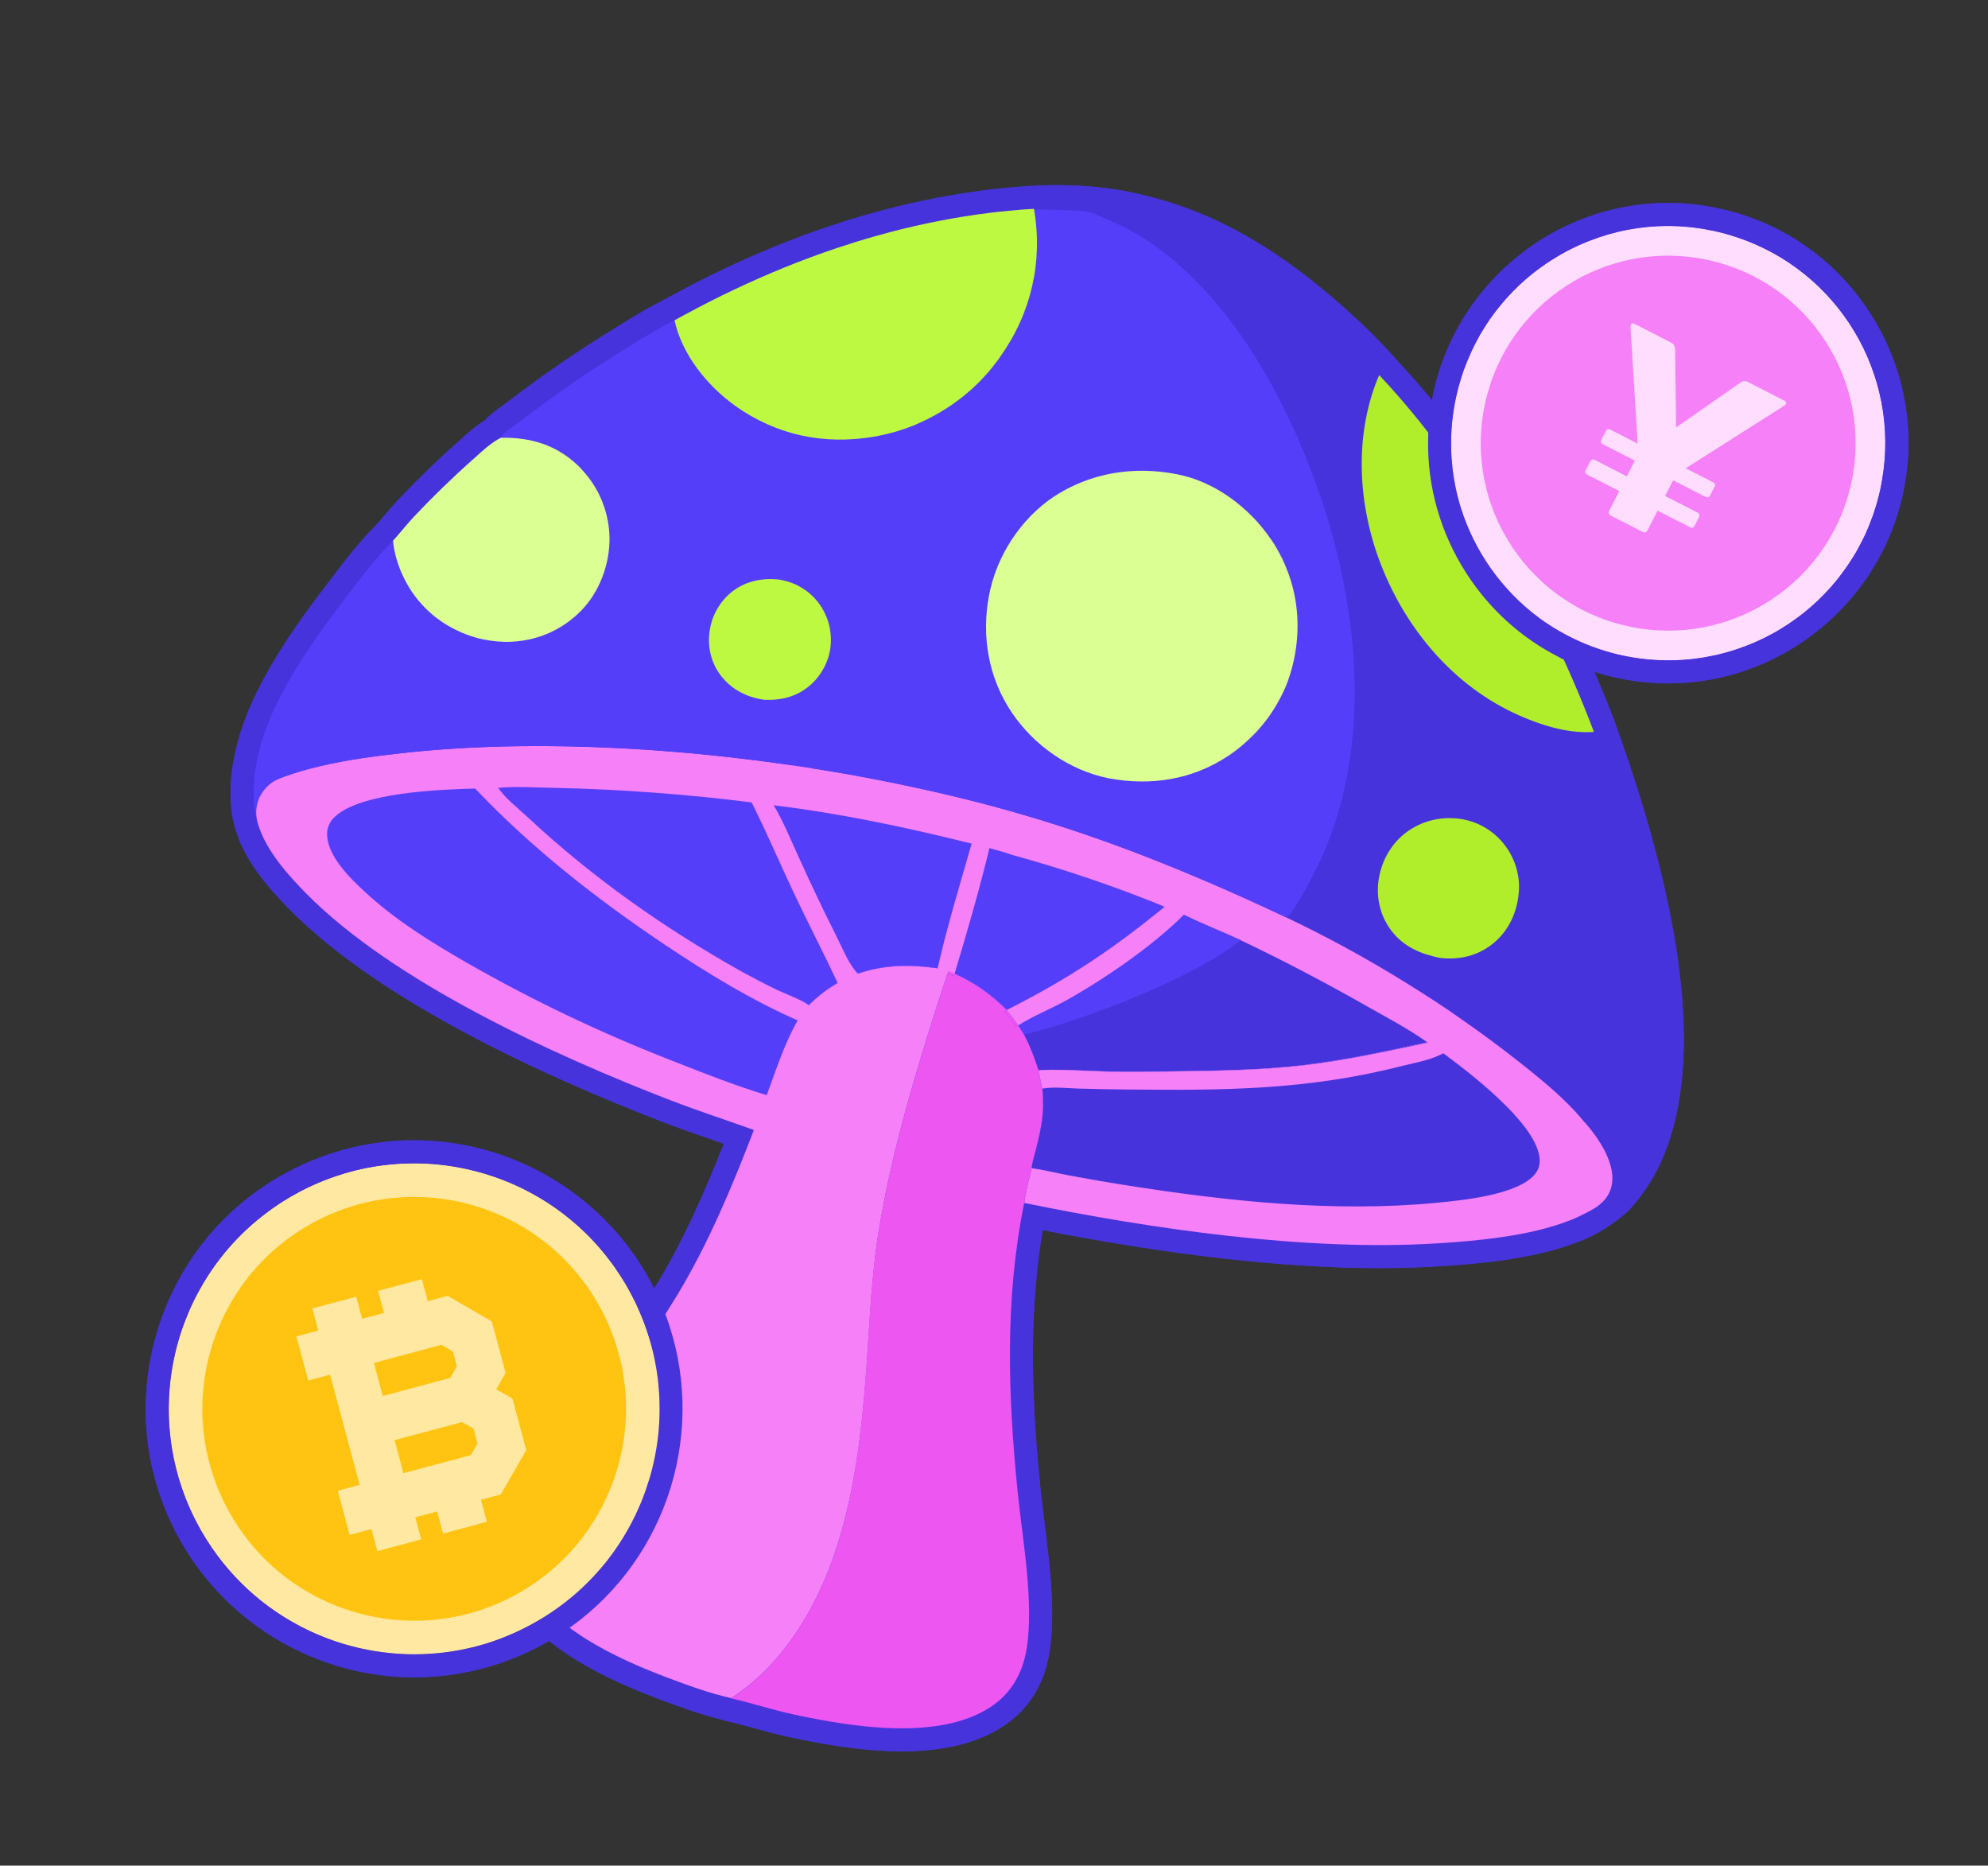 <?xml version="1.0" encoding="utf-8"?>
<!-- Generator: Adobe Illustrator 28.3.0, SVG Export Plug-In . SVG Version: 6.00 Build 0)  -->
<!DOCTYPE svg PUBLIC "-//W3C//DTD SVG 1.1//EN" "http://www.w3.org/Graphics/SVG/1.1/DTD/svg11.dtd">
<svg version="1.1" id="Слой_1" xmlns:x="http://ns.adobe.com/Extensibility/1.0/" xmlns:i="http://ns.adobe.com/AdobeIllustrator/10.0/" xmlns:graph="http://ns.adobe.com/Graphs/1.0/"
	 xmlns="http://www.w3.org/2000/svg" xmlns:xlink="http://www.w3.org/1999/xlink" x="0px" y="0px" width="259px" height="243px"
	 viewBox="0 0 259 243" style="enable-background:new 0 0 259 243;" xml:space="preserve">
<rect x="0" y="0" width="259" height="243" fill="#333333" stroke="none"/>
<style type="text/css">
	.st0{fill:#4633DC;}
	.st1{fill:#543EFA;}
	.st2{fill:#F580F7;}
	.st3{fill:#B0EE2C;}
	.st4{fill:#ED56F0;}
	.st5{fill:#BEF941;}
	.st6{fill:#DCFF93;}
	.st7{fill-rule:evenodd;clip-rule:evenodd;fill:#FEDDFF;}
	.st8{fill:#FEDDFF;}
	.st9{fill:#FFC412;}
	.st10{fill-rule:evenodd;clip-rule:evenodd;fill:#FFE8A1;}
	.st11{fill-rule:evenodd;clip-rule:evenodd;fill:#FFE8A2;}
</style>
<g>
	<path class="st0" d="M247.928,64.292c-3.08,14.32-15.93,24.72-30.56,24.72
		c-2.2,0-4.42-0.23-6.59-0.7c-1.04-0.22-2.06-0.49-3.06-0.82
		c0.96,2.22,1.87,4.45,2.72,6.69c0.01,0.03,0.03,0.1,0.04,0.14
		l0.01,0.03c9.4,26.05,11.35,45.3,5.8,57.22
		c-0.23,0.51-0.5,1.03-0.83,1.6c-0.27,0.48-0.56,0.96-0.92,1.51
		c-0.36,0.54-0.71,1.01-1,1.4c-0.01,0.01-0.02,0.03-0.03,0.04
		c-0.39,0.5-0.77,0.95-1.16,1.37c-0.06,0.07-0.12,0.14-0.19,0.2
		c-2.69,2.45-5.28,3.59-6.34,3.98c-0.06,0.03-0.15,0.06-0.27,0.1
		c-0.03,0.01-0.06,0.02-0.09,0.03c-5.49,2.14-12.56,2.81-18.12,3.14
		c-2.4,0.15-4.94,0.23-7.55,0.23c-12.4,0-27.18-1.67-43.95-4.95
		c-2.01,12.01-1.28,23.78-0.27,33.84c0.14,1.31,0.32,2.74,0.51,4.26
		c0.69,5.57,1.48,11.89,0.62,17.02c-0.7,4.16-2.73,7.36-6.04,9.53
		c-3.29,2.15-7.72,3.24-13.17,3.24c-5.4,0-10.95-1.06-14.64-1.86
		c-1.56-0.33-3.07-0.74-4.53-1.15c-1.29-0.35-2.51-0.69-3.74-0.96
		c-0.15-0.04-0.3-0.08-0.45-0.14c-2.83-0.68-5.57-1.68-8.38-2.74
		c-4.42-1.68-9.93-4.07-14.21-7.53c-0.03,0.01-0.06,0.03-0.09,0.05
		c-5.32,3.07-11.35,4.69-17.46,4.69c-12.46,0-24.08-6.7-30.31-17.49
		c-4.67-8.09-5.91-17.51-3.49-26.53c2.42-9.02,8.2-16.57,16.29-21.24
		c5.32-3.06,11.35-4.69,17.46-4.69c12.46,0,24.08,6.71,30.31,17.49
		c0.35,0.6,0.68,1.21,0.98,1.83c0.13-0.21,0.25-0.41,0.38-0.62
		c3.5-5.77,6.26-12.09,8.69-18.24c-0.32-0.11-0.64-0.22-0.96-0.34
		c-2.3-0.8-4.69-1.62-7.03-2.52c-15.67-6.05-36.81-15.75-48.53-27.62
		c-2.58-2.61-5.69-6.1-6.93-9.99c-0.32-0.83-1.5-4.47-0.28-10.12
		c0-0.03,0.01-0.05,0.02-0.08c1.68-8.69,8.62-17.77,12.35-22.65
		l0.31-0.42c1.72-2.25,3.66-4.79,5.8-6.9
		c0.38-0.42,0.75-0.86,1.15-1.33c0.48-0.57,0.98-1.16,1.54-1.76
		c2.59-2.74,5.15-5.23,7.85-7.62l0.11-0.1
		c0.1-0.1,0.21-0.19,0.32-0.28c0.99-0.92,1.99-1.8,3.17-2.52
		c0.04-0.02,0.06-0.04,0.06-0.04c0.67-0.77,1.6-1.42,2.34-1.94
		c0.18-0.12,0.33-0.23,0.43-0.31c4.58-3.52,9.37-6.81,14.23-9.77
		l0.58-0.37c1.77-1.08,3.59-2.21,5.54-3.17
		c0.02-0.02,0.04-0.03,0.06-0.04c0.48-0.27,0.95-0.53,1.43-0.78
		c0.04-0.02,0.07-0.04,0.11-0.05c2.14-1.16,4.3-2.26,6.4-3.25
		c2.07-0.98,4.22-1.93,6.6-2.91c2.43-0.99,4.83-1.88,7.14-2.65
		c1.91-0.63,3.61-1.16,5.2-1.6c0.66-0.18,1.32-0.37,1.98-0.54
		c4.43-1.16,8.88-2.02,13.22-2.56c0.82-0.1,1.7-0.2,2.69-0.29
		l0.1-0.01c0.39-0.03,0.77-0.07,1.16-0.1
		c0.1-0.01,0.2-0.02,0.3-0.03c0.07,0,0.13,0,0.19-0.01
		c0.05-0.01,0.09-0.01,0.14-0.01l0.73-0.05l0.69-0.04
		c0.21-0.02,1.38-0.1,3.11-0.1c2.89,0,7.21,0.23,11.4,1.32
		c9.04,2.12,17.42,6.85,26.38,14.9c2.65,2.38,4.73,4.45,6.53,6.52
		l0.04,0.05c0.08,0.08,0.16,0.17,0.23,0.25
		c1.46,1.56,2.92,3.23,4.36,4.98c0.06-0.33,0.12-0.65,0.19-0.97
		c3.08-14.33,15.93-24.73,30.56-24.73c2.21,0,4.42,0.24,6.59,0.71
		c8.17,1.75,15.17,6.58,19.71,13.6
		C248.148,47.752,249.678,56.122,247.928,64.292z"/>
	<g>
		<path class="st0" d="M206.748,158.608c-0.13-0.242-1.248-3.186-1.248-3.186
			s4.286-3.857,4.77-4.267c0.484-0.41,2.665,1.938,2.665,1.938
			s-1.211,2.851-1.342,3.019L206.748,158.608z"/>
		<path class="st0" d="M210.488,94.352l-0.01-0.03c-0.01-0.04-0.03-0.11-0.04-0.14
			c-0.85-2.24-1.76-4.47-2.72-6.69c-0.55-1.28-1.13-2.57-1.72-3.84
			h-0.01c0-0.01,0-0.02,0-0.02c-0.97-2.09-1.98-4.15-3.04-6.18
			c-3-5.82-6.32-11.4-9.82-16.52c-1.3-1.9-2.63-3.74-3.98-5.51
			c0-0.01-0.01-0.01-0.01-0.02c-0.86-1.12-1.72-2.21-2.58-3.27
			c-1.44-1.75-2.9-3.42-4.36-4.98c-0.07-0.08-0.15-0.17-0.23-0.25
			l-0.04-0.05c-1.8-2.07-3.88-4.14-6.53-6.52
			c-8.96-8.05-17.34-12.78-26.38-14.9
			c-4.19-1.09-8.51-1.32-11.4-1.32c-1.73,0-2.9,0.08-3.11,0.1
			l-0.69,0.04l-0.73,0.05c-0.05,0-0.09,0-0.14,0.01
			c-0.06,0.01-0.12,0.01-0.19,0.01c-0.1,0.01-0.2,0.02-0.3,0.03
			c-0.39,0.03-0.77,0.07-1.16,0.1l-0.1,0.01
			c-0.99,0.09-1.87,0.19-2.69,0.29c-4.34,0.54-8.79,1.4-13.22,2.56
			c-0.66,0.17-1.32,0.36-1.98,0.54c-1.59,0.44-3.29,0.97-5.2,1.6
			c-2.31,0.77-4.71,1.66-7.14,2.65c-2.38,0.98-4.53,1.93-6.6,2.91
			c-2.1,0.99-4.26,2.09-6.4,3.25c-0.04,0.01-0.07,0.03-0.11,0.05
			c-0.48,0.25-0.95,0.51-1.43,0.78c-0.02,0.01-0.04,0.02-0.06,0.04
			c-1.95,0.96-3.77,2.09-5.54,3.17l-0.58,0.37
			c-4.86,2.96-9.65,6.25-14.23,9.77c-0.1,0.08-0.25,0.19-0.43,0.31
			c-0.74,0.52-1.67,1.17-2.34,1.94c0,0-0.02,0.02-0.06,0.04
			c-1.18,0.72-2.18,1.6-3.17,2.52c-0.11,0.09-0.22,0.18-0.32,0.28
			l-0.11,0.1c-2.7,2.39-5.26,4.88-7.85,7.62
			c-0.56,0.6-1.06,1.19-1.54,1.76c-0.4,0.47-0.77,0.91-1.15,1.33
			c-2.14,2.11-4.08,4.65-5.8,6.9l-0.31,0.42
			C39.208,80.542,32.268,89.622,30.588,98.312c-0.01,0.03-0.02,0.05-0.02,0.08
			c-1.22,5.65-0.04,9.29,0.28,10.12c1.24,3.89,4.35,7.38,6.93,9.99
			c11.72,11.87,32.86,21.57,48.53,27.62
			c2.34,0.9,4.73,1.72,7.03,2.52c0.32,0.12,0.64,0.23,0.96,0.34
			c-2.43,6.15-5.19,12.47-8.69,18.24c-0.13,0.21-0.25,0.41-0.38,0.62
			c-0.62,1-1.25,2.01-1.91,3c0,0.01-0.01,0.02-0.01,0.02
			c-0.97,1.48-1.97,2.95-3.01,4.4c-0.85,1.19-1.71,2.36-2.6,3.53
			c-0.97,1.27-2,2.55-2.99,3.8c-0.89,1.12-1.79,2.25-2.67,3.38
			c-3.9,5.02-9.81,12.6-6.24,20.66c0.22,0.49,0.46,0.98,0.73,1.44
			c0.73,1.27,1.64,2.44,2.68,3.52c0,0.01,0,0.01,0.01,0.02
			c0.72,0.75,1.49,1.45,2.32,2.12c4.28,3.46,9.79,5.85,14.21,7.53
			c2.81,1.06,5.55,2.06,8.38,2.74c0.15,0.06,0.3,0.1,0.45,0.14
			c1.23,0.27,2.45,0.61,3.74,0.96c1.46,0.41,2.97,0.82,4.53,1.15
			c3.69,0.8,9.24,1.86,14.64,1.86c5.45,0,9.88-1.09,13.17-3.24
			c3.31-2.17,5.34-5.37,6.04-9.53c0.86-5.13,0.07-11.45-0.62-17.02
			c-0.19-1.52-0.37-2.95-0.51-4.26c-1.01-10.06-1.74-21.83,0.27-33.84
			c16.77,3.28,31.55,4.95,43.95,4.95c2.61,0,5.15-0.08,7.55-0.23
			c5.56-0.33,12.63-1,18.12-3.14c0.03-0.01,0.06-0.02,0.09-0.03
			c0.12-0.04,0.21-0.07,0.27-0.1c1.06-0.39,3.65-1.53,6.34-3.98
			c0.07-0.06,0.13-0.13,0.19-0.2c0.39-0.42,0.77-0.87,1.16-1.37
			c0.01-0.01,0.02-0.03,0.03-0.04c0.29-0.39,0.64-0.86,1-1.4
			c0.36-0.55,0.65-1.03,0.92-1.51c0.33-0.57,0.6-1.09,0.83-1.6
			C221.838,139.652,219.888,120.402,210.488,94.352z M213.558,150.322
			c-0.21,0.46-0.45,0.92-0.71,1.38c-0.16,0.29-0.32,0.55-0.48,0.81
			c-0.11,0.17-0.22,0.34-0.33,0.51c-0.3,0.45-0.6,0.86-0.9,1.26
			c-0.35,0.45-0.68,0.84-1,1.19c-0.52,0.48-1.04,0.9-1.54,1.26
			c-0.57,0.41-1.1,0.76-1.59,1.04c-0.17,0.11-0.33,0.2-0.49,0.28
			c-0.82,0.45-1.47,0.7-1.8,0.83c-0.05,0.02-0.09,0.04-0.13,0.05
			c-0.08,0.03-0.12,0.04-0.12,0.04c-5.19,2.05-12.22,2.67-17.32,2.98
			c-6.95,0.43-14.42,0.2-21.96-0.46c-1.97-0.18-3.95-0.38-5.93-0.61
			c-8.9-1.02-17.76-2.55-25.82-4.2
			c-2.55,12.48-2.12,25.07-0.85,37.68
			c0.62,6.11,2.16,14.45,1.15,20.48c-0.53,3.15-2.02,5.75-4.72,7.52
			c-0.2,0.13-0.4,0.25-0.6,0.37c-0.61,0.35-1.26,0.66-1.93,0.92
			c-0.44,0.18-0.9,0.34-1.37,0.48c-6.67,2.01-15.45,0.53-21.65-0.81
			c-2.78-0.59-5.47-1.49-8.23-2.11c1.64-1.05,3.15-2.29,4.5-3.66
			c-1.36,1.36-2.85,2.59-4.48,3.63c-2.85-0.64-5.71-1.69-8.44-2.72
			c-3.88-1.47-8.75-3.56-12.61-6.45c-0.84-0.63-1.63-1.29-2.35-2
			c-0.01,0-0.02-0.01-0.02-0.01c-1.08-1.06-2.01-2.2-2.72-3.44
			c-0.21-0.37-0.41-0.75-0.58-1.14c-2.83-6.4,2.11-12.78,5.87-17.61
			c1.87-2.41,3.81-4.77,5.68-7.2c0.38-0.5,0.76-1.01,1.13-1.52
			c0,0,0,0,0-0.01c1.17-1.55,2.28-3.12,3.36-4.72
			c0.01-0.01,0.01-0.01,0.02-0.02c0-0.01,0-0.01,0-0.01
			c0.72-1.05,1.41-2.11,2.08-3.18c0.52-0.78,1.01-1.58,1.5-2.38
			c4.12-6.8,7.19-14.19,10.04-21.59l-0.02-0.01
			c-3.6-1.29-7.24-2.48-10.81-3.85
			c-15.13-5.84-36.09-15.4-47.48-26.93
			c-2.35-2.38-5.22-5.59-6.24-8.9c0-0.01-0.01-0.02-0.01-0.02
			c-0.1-0.25-1.28-3.3-0.15-8.48c0.01-0.03,0.02-0.07,0.02-0.11
			c1.48-7.62,7.42-15.68,11.79-21.4c1.81-2.37,3.76-4.97,5.89-7.06
			c0.93-1.02,1.78-2.11,2.71-3.11c2.44-2.58,4.97-5.05,7.63-7.41
			c0.15-0.13,0.29-0.27,0.44-0.39c0.88-0.81,1.79-1.63,2.81-2.24
			c0.01-0.01,0.02-0.01,0.02-0.01c0.25-0.17,0.49-0.37,0.7-0.61
			c0.57-0.66,1.79-1.42,2.33-1.83c4.49-3.45,9.14-6.65,13.97-9.6
			c1.98-1.22,3.97-2.48,6.07-3.5v-0.01c0.45-0.25,0.9-0.5,1.36-0.74
			c0,0,0,0,0.01,0c2.1-1.14,4.24-2.23,6.4-3.25
			c2.12-1.01,4.27-1.95,6.44-2.84c2.29-0.93,4.62-1.8,6.96-2.58
			c1.68-0.56,3.37-1.09,5.06-1.56c0.64-0.18,1.28-0.36,1.93-0.53
			c4.22-1.1,8.5-1.94,12.84-2.48c0.86-0.11,1.72-0.2,2.59-0.28
			c0.42-0.04,0.83-0.08,1.25-0.11c0.18-0.02,0.37-0.03,0.55-0.05
			c0.48-0.03,0.96-0.06,1.44-0.09c0,0,0.11-0.01,0.32-0.02
			c0.08,0,0.18-0.01,0.29-0.01c1.84-0.1,7.58-0.24,12.97,1.17
			c9.03,2.11,17,6.95,25.1,14.22c2.56,2.3,4.57,4.31,6.29,6.29
			c0.09,0.1,0.18,0.19,0.26,0.29c2.07,2.2,4.12,4.61,6.13,7.2
			c1.05,1.35,2.09,2.74,3.1,4.18c0.01,0.01,0.02,0.01,0.02,0.02
			c4.44,6.23,8.62,13.25,12.26,20.6c0.01,0.01,0.01,0.01,0.02,0.02
			c0.78,1.57,1.53,3.16,2.25,4.75c1.41,3.08,2.72,6.2,3.9,9.33
			c0.01,0.03,0.02,0.06,0.03,0.09
			C216.788,120.622,218.778,139.122,213.558,150.322z"/>
		<path class="st0" d="M158.118,36.952l-1.67-0.09l-0.39-0.01v-0.01l-0.38-0.01
			l-8.93-0.46l-7.17-5.24l-4.74-3.83l-0.12-0.1
			c0,0,7.04-0.57,13.58,1.14c1.05,0.27,2.09,0.6,3.08,1
			c1.05,0.43,1.95,0.84,2.72,1.26c0.59,0.31,1.1,0.61,1.55,0.91
			C160.278,34.582,158.118,36.952,158.118,36.952z"/>
		<path class="st1" d="M41.578,99.822v0.01l-1.75,4.31l-1.3,2.63l-4.86,0.72
			c0-0.01-0.01-0.02-0.01-0.02c-0.1-0.25-1.28-3.3-0.15-8.48
			c0.01-0.03,0.02-0.07,0.02-0.11c1.2-5.31,7.74,0.65,8.04,0.93
			C41.578,99.822,41.578,99.822,41.578,99.822z"/>
		<path class="st0" d="M142.074,27.585c11.87,1.334,22.356,7.28,31.145,15.171
			c2.292,2.056,4.52,4.214,6.53,6.552c11.665,12.41,21.601,30.081,27.632,46.021
			c5.289,14.621,12.917,39.924,5.939,54.878c-0.213,0.469-0.445,0.922-0.699,1.368
			s-0.517,0.878-0.801,1.304c-0.285,0.426-0.578,0.837-0.893,1.243
			c-0.315,0.405-0.638,0.796-0.98,1.17c-0.326-1.612-0.089-2.651-0.741-4.473
			c-1.788-4.989-7.31-9.394-11.356-12.578c-2.339-1.84-4.721-3.609-7.158-5.309
			c-2.437-1.699-4.915-3.338-7.436-4.905c-2.522-1.567-5.098-3.065-7.707-4.488
			c-2.609-1.423-5.251-2.77-7.936-4.046c1.193-0.897,3.689-5.887,4.435-7.518
			c7.078-15.406,4.893-34.262-0.863-49.72
			c-4.307-11.593-11.415-24.218-22.017-31.143
			C146.908,29.642,144.504,28.695,142.074,27.585z"/>
		<path class="st0" d="M209.448,150.732c-0.02-0.06-0.05-0.13-0.08-0.2
			c-1.91-5.06-7.58-9.53-11.36-12.49c-2.36-1.86-4.77-3.65-7.17-5.32
			c-2.47-1.73-4.98-3.38-7.44-4.91c-2.49-1.55-5.09-3.06-7.72-4.5
			c-2.5-1.36-5.05-2.67-7.61-3.89c1.37-1.44,3.64-6.08,4.22-7.34
			c6.22-13.54,5.91-31.74-0.86-49.91c-2.9-7.83-7.68-17.75-14.98-25.31
			l-0.38-0.01c0.02,0.02,0.04,0.04,0.05,0.06
			c0.26,0.27,0.52,0.53,0.77,0.81c0.34,0.37,0.68,0.74,1.02,1.13
			c0.17,0.19,0.33,0.38,0.49,0.57c0.16,0.19,0.33,0.38,0.49,0.58
			c0,0,0,0,0,0.01c0.33,0.39,0.65,0.79,0.96,1.19
			c0.32,0.4,0.63,0.81,0.92,1.22c0.31,0.41,0.61,0.82,0.9,1.24
			c0.3,0.42,0.59,0.84,0.87,1.27c0.11,0.18,0.23,0.37,0.35,0.55
			c0.26,0.38,0.51,0.77,0.75,1.16c0.03,0.05,0.06,0.1,0.09,0.15
			c0.34,0.54,0.66,1.08,0.97,1.63c0.36,0.6,0.7,1.2,1.02,1.8
			c0.26,0.45,0.5,0.9,0.73,1.35c0.27,0.52,0.54,1.05,0.8,1.57
			c0.15,0.28,0.28,0.56,0.41,0.84c0.02,0.03,0.03,0.07,0.05,0.1
			c0.25,0.53,0.5,1.06,0.75,1.6c0.26,0.56,0.5,1.11,0.75,1.67
			c0.01,0.02,0.02,0.04,0.03,0.06c0.47,1.08,0.91,2.15,1.32,3.22
			c0.22,0.54,0.43,1.08,0.63,1.62c0.6,1.62,1.16,3.27,1.68,4.96
			c0.17,0.56,0.34,1.13,0.5,1.7c0.49,1.7,0.93,3.43,1.31,5.17
			c0,0.01,0,0.01,0,0.02c0.52,2.33,0.93,4.68,1.23,7.05
			c0,0.01,0,0.01,0,0.02c0.1,0.75,0.19,1.49,0.25,2.23
			c0.4,4.09,0.46,8.2,0.09,12.24c-0.01,0.1-0.02,0.2-0.03,0.29
			c-0.05,0.64-0.12,1.28-0.21,1.91c-0.04,0.32-0.08,0.63-0.13,0.95
			s-0.1,0.63-0.15,0.95c-0.03,0.18-0.06,0.35-0.09,0.53
			c-0.06,0.36-0.12,0.72-0.2,1.07c-0.06,0.31-0.12,0.62-0.19,0.93
			c-0.04,0.22-0.09,0.44-0.15,0.66c-0.08,0.37-0.17,0.74-0.27,1.12
			v0.01c-0.14,0.56-0.29,1.11-0.46,1.67c0,0.03-0.01,0.06-0.02,0.09
			c-0.02,0.08-0.05,0.16-0.07,0.24c-0.03,0.09-0.05,0.18-0.08,0.26
			c-0.05,0.14-0.09,0.29-0.14,0.44c-0.03,0.1-0.06,0.19-0.09,0.29
			c-0.11,0.34-0.23,0.68-0.35,1.02c-0.15,0.44-0.31,0.88-0.48,1.32
			c-0.17,0.42-0.34,0.85-0.51,1.28c-0.05,0.12-0.1,0.24-0.15,0.35
			c-0.14,0.33-0.28,0.65-0.43,0.97c-0.04,0.1-0.09,0.21-0.16,0.32
			c-0.05,0.13-0.12,0.27-0.2,0.41v0.01
			c-0.14,0.29-0.3,0.62-0.48,0.97c-0.09,0.19-0.18,0.38-0.29,0.57
			c-0.19,0.37-0.39,0.76-0.6,1.14c-0.1,0.2-0.21,0.39-0.32,0.59
			c-0.05,0.1-0.11,0.21-0.17,0.31c-0.1,0.17-0.19,0.33-0.28,0.49
			c-0.03,0.05-0.05,0.1-0.09,0.14c-0.14,0.25-0.29,0.5-0.44,0.74
			c-0.05,0.09-0.11,0.18-0.16,0.26c-0.11,0.16-0.21,0.31-0.31,0.45
			c-0.1,0.15-0.2,0.29-0.3,0.41c-0.13,0.19-0.27,0.35-0.4,0.48
			c-0.08,0.08-0.16,0.15-0.23,0.21c2.69,1.28,5.32,2.62,7.93,4.05
			c2.61,1.42,5.19,2.92,7.71,4.49c1.26,0.78,2.5,1.58,3.74,2.4
			c0.62,0.41,1.24,0.83,1.86,1.24c0.61,0.41,1.22,0.83,1.83,1.26
			c2.44,1.7,4.82,3.47,7.16,5.31c2.79,2.19,6.28,4.97,8.76,8.11
			c0.02,0.03,0.05,0.06,0.08,0.09c1.08,1.39,1.97,2.86,2.52,4.38
			c0.12,0.35,0.21,0.66,0.27,0.96v0.01
			c0.02,0.02,0.02,0.03,0.02,0.04c0.08-0.07,0.15-0.13,0.22-0.19
			C209.658,151.362,209.568,151.062,209.448,150.732z M207.658,95.332
			c-0.01-0.03-0.02-0.06-0.03-0.09c-1.18-3.13-2.49-6.25-3.9-9.33
			c-0.72-1.59-1.47-3.18-2.25-4.75c-0.01-0.01-0.01-0.01-0.02-0.02
			c-3.64-7.35-7.82-14.37-12.26-20.6c0-0.01-0.01-0.01-0.02-0.02
			c-1.01-1.44-2.05-2.83-3.1-4.18c-2.01-2.59-4.06-5-6.13-7.2
			c-0.08-0.1-0.17-0.19-0.26-0.29c-1.72-1.98-3.73-3.99-6.29-6.29
			c-8.1-7.27-16.07-12.11-25.1-14.22
			c-2.01-0.47-4.07-0.81-6.19-1.01c-0.13-0.02-0.25,0.06-0.28,0.19
			c0,0.02-0.01,0.03,0,0.04c-0.01,0.02-0.01,0.03-0.01,0.05
			c0,0.09,0.06,0.18,0.15,0.21c0.5,0.23,1,0.45,1.49,0.67
			c1.95,0.87,3.79,1.68,5.57,2.84c2.42,1.58,4.63,3.44,6.65,5.5
			c7.47,7.53,12.33,17.6,15.26,25.52
			c6.73,18.04,7.04,36.09,0.87,49.52c-0.77,1.68-3.23,6.57-4.35,7.42
			c-0.04,0.02-0.07,0.06-0.07,0.11h-0.01
			c-0.02,0.04-0.02,0.08-0.02,0.12c0.01,0.09,0.06,0.17,0.14,0.21
			c2.66,1.26,5.33,2.62,7.93,4.04c2.62,1.43,5.21,2.94,7.69,4.48
			c2.46,1.53,4.96,3.17,7.43,4.9c2.38,1.66,4.79,3.44,7.14,5.3
			c2.63,2.07,6.19,4.86,8.7,8.06c1.12,1.39,2.03,2.87,2.57,4.4
			c0.15,0.41,0.25,0.77,0.33,1.11c0.11,0.55,0.15,1.03,0.18,1.53
			c0,0.01,0.01,0.03,0.01,0.04v0.04c0.04,0.52,0.09,1.06,0.2,1.67
			c0,0.01,0.01,0.03,0.01,0.04c0.01,0.05,0.04,0.1,0.08,0.13
			c0.03,0.04,0.07,0.06,0.11,0.07c0.02,0.01,0.05,0.01,0.07,0.01
			c0.07,0,0.14-0.03,0.19-0.08c0.32-0.35,0.65-0.74,1-1.19
			c0.3-0.4,0.6-0.81,0.9-1.26c0.11-0.17,0.22-0.34,0.33-0.51
			c0.16-0.26,0.32-0.52,0.48-0.81c0.26-0.46,0.5-0.92,0.71-1.38
			C218.778,139.122,216.788,120.622,207.658,95.332z M210.108,154.712
			c-0.03-0.24-0.05-0.47-0.07-0.7c-0.02-0.14-0.03-0.28-0.04-0.42
			c-0.05-0.6-0.1-1.22-0.28-1.95c-0.06-0.28-0.15-0.58-0.27-0.91
			c-0.02-0.06-0.05-0.13-0.08-0.2c-1.91-5.06-7.58-9.53-11.36-12.49
			c-2.36-1.86-4.77-3.65-7.17-5.32c-2.47-1.73-4.98-3.38-7.44-4.91
			c-2.49-1.55-5.09-3.06-7.72-4.5c-2.5-1.36-5.05-2.67-7.61-3.89
			c1.37-1.44,3.64-6.08,4.22-7.34c6.22-13.54,5.91-31.74-0.86-49.91
			c-2.9-7.83-7.68-17.75-14.98-25.31c-2.15-2.23-4.53-4.26-7.14-5.96
			c-1.77-1.16-3.59-1.97-5.5-2.82c3.99,0.61,7.95,1.75,11.84,3.43
			c5.96,2.58,11.78,6.4,17.4,11.44c2.61,2.35,4.66,4.39,6.41,6.43
			c0.04,0.04,0.07,0.07,0.1,0.11c2.19,2.33,4.37,4.91,6.5,7.68
			c1.1,1.42,2.18,2.9,3.25,4.43c0.01,0,0.01,0.01,0.02,0.02
			c4.04,5.76,7.86,12.18,11.24,18.89c0.01,0.01,0.01,0.02,0.01,0.02
			c0.83,1.65,1.64,3.32,2.42,5c1.49,3.25,2.87,6.53,4.12,9.83
			c0,0.02,0.01,0.04,0.02,0.06c9.12,25.2,11.12,43.6,5.95,54.68
			c-0.21,0.45-0.43,0.89-0.69,1.35c-0.14,0.25-0.28,0.48-0.42,0.7
			c-0.12,0.2-0.25,0.39-0.37,0.58c-0.3,0.44-0.58,0.84-0.89,1.23
			C210.508,154.232,210.308,154.482,210.108,154.712z"/>
		<path class="st2" d="M123.538,126.512v0.01c-0.04,0.1-0.07,0.19-0.1,0.29
			c-1.79,5.45-3.55,10.99-5.11,16.57c-0.28,0.99-0.55,1.98-0.8,2.97
			c-0.29,1.07-0.56,2.15-0.83,3.23c-0.01,0.04-0.02,0.08-0.03,0.11
			c-0.33,1.38-0.65,2.77-0.95,4.15c-0.16,0.71-0.31,1.42-0.44,2.14
			c-0.28,1.43-0.55,2.86-0.78,4.29c-0.92,5.58-1.15,11.29-1.54,16.92
			c-0.49,7.03-1.2,14.43-3.09,21.42c-0.27,0.99-0.56,1.98-0.88,2.96
			c-0.83,2.57-1.85,5.07-3.11,7.45c-0.29,0.57-0.6,1.13-0.93,1.68
			c-0.19,0.33-0.39,0.66-0.6,0.99c-0.29,0.47-0.6,0.93-0.91,1.38
			c-0.95,1.37-1.98,2.66-3.11,3.87c0,0.01,0,0.01-0.01,0.02
			c-1.52,1.59-3.2,3.03-5.06,4.22c-2.85-0.64-5.71-1.69-8.44-2.72
			c-6.37-2.42-15.39-6.49-18.28-13.04
			c-2.83-6.4,2.11-12.78,5.87-17.61c1.87-2.41,3.81-4.77,5.68-7.2
			c2.9-3.81,5.6-7.75,8.09-11.84c4.12-6.8,7.19-14.19,10.04-21.59
			v-0.01l1.66-4.52v-0.01c0.76-2.06,1.47-4.16,2.32-6.2
			c0.51-1.22,1.07-2.4,1.72-3.54c0-0.01,0.01-0.01,0.01-0.02
			c0.44-0.67,0.92-1.3,1.42-1.93c0.01-0.01,0.01-0.01,0.02-0.02
			c0.58-0.56,1.16-1.08,1.77-1.57c0,0,0,0,0.01,0
			c0.62-0.47,1.27-0.91,1.97-1.32c0.01,0,0.03-0.01,0.04-0.02
			c0.84-0.46,1.71-0.83,2.6-1.19c0.02-0.01,0.03-0.01,0.05-0.02
			c0.53-0.18,1.05-0.33,1.57-0.46c0-0.01,0-0.01,0.01-0.01
			c0,0,0,0,0.01,0.01c0.26-0.07,0.53-0.13,0.79-0.18
			c0.51-0.1,1.02-0.18,1.52-0.23c0.01-0.01,0.01-0.01,0.01-0.01
			c0.01,0,0.02,0,0.02,0c0.08-0.01,0.17-0.02,0.25-0.02
			c0.1-0.02,0.19-0.02,0.29-0.03c0.12-0.01,0.24-0.02,0.36-0.03
			c0.07-0.01,0.14-0.01,0.21-0.01c0.14-0.02,0.28-0.02,0.42-0.03
			c0.64-0.02,1.28-0.02,1.94,0.02c0.28,0.01,0.56,0.03,0.85,0.06
			c0.01-0.01,0.03-0.01,0.05,0c0.15,0.01,0.31,0.02,0.46,0.04
			c0.17,0.02,0.35,0.04,0.53,0.06c0.35,0.03,0.7,0.08,1.06,0.13
			c0.03,0,0.06,0.01,0.09,0.01C122.678,126.242,123.128,126.342,123.538,126.512z
			"/>
		<path class="st3" d="M190.148,106.644c0.14,0.015,0.277,0.04,0.403,0.063
			c0.126,0.022,0.274,0.051,0.408,0.088c0.134,0.036,0.271,0.062,0.404,0.099
			c0.134,0.036,0.268,0.073,0.399,0.121c0.131,0.048,0.262,0.096,0.393,0.143
			c0.13,0.048,0.258,0.107,0.378,0.152c0.128,0.059,0.244,0.115,0.372,0.174
			c0.128,0.059,0.241,0.126,0.366,0.196c0.125,0.071,0.238,0.138,0.352,0.205
			s0.235,0.148,0.346,0.226c0.11,0.079,0.221,0.157,0.331,0.235
			c0.111,0.079,0.218,0.168,0.326,0.257c0.107,0.09,0.214,0.179,0.311,0.266
			c0.107,0.089,0.2,0.187,0.294,0.284c0.093,0.098,0.197,0.198,0.29,0.296
			c0.094,0.097,0.184,0.206,0.274,0.315c0.101,0.111,0.188,0.231,0.276,0.351
			c0.087,0.12,0.174,0.24,0.261,0.36c0.087,0.12,0.171,0.251,0.244,0.378
			c0.073,0.128,0.157,0.259,0.23,0.387c0.073,0.128,0.143,0.267,0.201,0.403
			c0.07,0.14,0.129,0.276,0.187,0.412c0.059,0.136,0.118,0.272,0.162,0.416
			c0.045,0.144,0.103,0.28,0.148,0.424c0.044,0.144,0.089,0.288,0.122,0.43
			c0.033,0.141,0.075,0.296,0.097,0.434c0.03,0.152,0.052,0.29,0.083,0.442
			c0.019,0.15,0.038,0.299,0.057,0.448c0.019,0.149,0.027,0.295,0.032,0.453
			c0.008,0.146,0.013,0.303,0.009,0.446c-0.003,0.143,0.002,0.3-0.015,0.452
			c-0.007,0.154-0.021,0.294-0.039,0.445c-0.235,2.479-1.346,4.825-3.293,6.415
			c-2.025,1.652-4.392,2.191-6.953,1.909c-2.456-0.494-4.683-1.428-6.263-3.456
			c-0.09-0.109-0.177-0.229-0.253-0.346c-0.087-0.119-0.163-0.236-0.239-0.353
			c-0.076-0.117-0.149-0.245-0.222-0.373c-0.073-0.128-0.134-0.252-0.207-0.38
			c-0.062-0.125-0.121-0.261-0.182-0.386c-0.059-0.136-0.11-0.258-0.165-0.405
			c-0.048-0.133-0.095-0.266-0.14-0.41c-0.047-0.133-0.081-0.275-0.125-0.419
			c-0.033-0.141-0.067-0.282-0.1-0.423s-0.055-0.279-0.078-0.417
			c-0.022-0.138-0.041-0.287-0.063-0.425c-0.019-0.149-0.03-0.284-0.038-0.431
			c-0.008-0.146-0.016-0.292-0.016-0.424c-0.008-0.146-0.004-0.289-0.001-0.432
			c0.003-0.143,0.006-0.286,0.021-0.426c0.014-0.14,0.028-0.28,0.046-0.431
			c0.308-2.483,1.545-4.807,3.539-6.348
			C185.18,106.914,187.607,106.332,190.148,106.644z"/>
		<path class="st3" d="M207.658,95.332c-0.09,0.01-0.18,0.02-0.27,0.02
			c-0.09,0.01-0.18,0.01-0.27,0.01c-3.14,0.09-6.32-0.91-9.16-2.16
			c-8.46-3.72-14.73-11.14-18.04-19.65
			c-2.96-7.59-3.54-16.5-0.46-24.17c0.04-0.09,0.08-0.18,0.12-0.27
			c0.03-0.09,0.07-0.17,0.11-0.26c0.09,0.1,0.18,0.19,0.26,0.29
			c10.72,11.41,21.07,28.65,27.68,46.1
			C207.638,95.272,207.648,95.302,207.658,95.332z"/>
		<path class="st2" d="M209.425,153.818l-0.353,1.3c-0.285,1.048-0.949,1.955-1.872,2.528
			c-0.102,0.064-0.206,0.126-0.312,0.187c-0.67,0.38-1.4,0.73-2.17,1.05
			c-0.05,0.02-0.09,0.04-0.13,0.05c-0.08,0.03-0.12,0.04-0.12,0.04
			c-5.19,2.05-12.22,2.67-17.32,2.98c-16.96,1.05-37.02-1.86-53.71-5.27
			v-0.01c0.05-0.37,0.11-0.75,0.19-1.12c0,0,0-0.01,0-0.02
			c0.05-0.3,0.12-0.59,0.18-0.89c0.19-0.84,0.4-1.66,0.58-2.48
			c0.08-0.82,0.39-1.72,0.58-2.52c0.02-0.06,0.03-0.13,0.05-0.19
			c0.1-0.4,0.19-0.79,0.28-1.17c0.06-0.28,0.13-0.55,0.18-0.83
			c0.08-0.37,0.15-0.75,0.2-1.12c0.04-0.28,0.07-0.56,0.11-0.85
			c0.02-0.2,0.04-0.41,0.06-0.61c0.01-0.22,0.03-0.45,0.03-0.68
			c0.01-0.21,0.01-0.42,0.01-0.64c0.01-0.26,0-0.53-0.02-0.8
			c0-0.15-0.01-0.29-0.04-0.45v-0.01c-0.01-0.16-0.03-0.33-0.05-0.5
			l-0.48-2.34v-0.01c0-0.01,0-0.01-0.01-0.02
			c-0.06-0.2-0.13-0.41-0.2-0.61c-0.13-0.39-0.26-0.77-0.41-1.15
			c0-0.01,0-0.02-0.01-0.03c-0.14-0.38-0.28-0.76-0.45-1.13
			c0-0.01,0-0.02-0.01-0.03c-0.15-0.37-0.32-0.74-0.5-1.1
			c0-0.01-0.01-0.02-0.01-0.03c0,0,0-0.01-0.01-0.01
			c-0.09-0.19-0.18-0.37-0.28-0.56l-0.58-0.92l-0.19-0.29l-0.02-0.03
			c-0.11-0.17-0.22-0.34-0.34-0.51c-0.01-0.02-0.02-0.03-0.03-0.05
			c-0.02-0.02-0.03-0.04-0.05-0.06c-0.34-0.45-0.7-0.89-1.05-1.34
			l-0.01-0.01c-0.53-0.52-1.05-1-1.57-1.44
			c-1.56-1.33-3.18-2.36-5.21-3.27h-0.01l-0.81-0.33h-0.01
			c-0.4-0.17-0.85-0.27-1.28-0.38c-0.03,0-0.06-0.01-0.09-0.01
			c-0.27-0.04-0.53-0.07-0.79-0.1c-0.15-0.02-0.3-0.04-0.45-0.06
			c-0.2-0.02-0.39-0.04-0.58-0.06l-0.39-0.03
			c-1.03-0.08-2.04-0.1-3.05-0.04c-0.31,0.02-0.62,0.04-0.92,0.07
			c-0.09,0.01-0.18,0.02-0.27,0.03c-0.49,0.05-0.99,0.13-1.5,0.23
			c-0.03,0-0.07,0.01-0.1,0.02c-0.24,0.05-0.48,0.1-0.71,0.16
			c-0.01-0.01-0.01-0.01-0.01-0.01c-0.01,0-0.01,0-0.01,0.01
			c-0.53,0.12-1.06,0.27-1.6,0.45c-0.01,0-0.03,0.01-0.04,0.01
			c-0.02,0.01-0.03,0.01-0.05,0.02c-0.21,0.09-0.41,0.18-0.61,0.26
			c-0.22,0.09-0.44,0.19-0.65,0.29c-0.44,0.2-0.86,0.41-1.29,0.64
			c-0.01,0-0.01,0.01-0.02,0.01v0.01c-0.08,0.05-0.16,0.1-0.24,0.14
			c-0.22,0.13-0.43,0.26-0.65,0.4c-0.2,0.14-0.41,0.28-0.61,0.42
			c-0.8,0.57-1.53,1.19-2.26,1.91c-0.01,0.01-0.01,0.01-0.01,0.01
			s0,0.01-0.01,0.02c-0.01,0-0.01,0-0.02,0.01
			c-0.24,0.31-0.48,0.61-0.71,0.93c-0.01,0.01-0.01,0.02-0.02,0.02
			c-0.23,0.31-0.46,0.63-0.67,0.96c-0.01,0.01-0.01,0.02-0.02,0.03
			c-0.43,0.76-0.82,1.54-1.18,2.34c-0.18,0.4-0.36,0.8-0.52,1.21
			c-0.86,2.03-1.57,4.14-2.34,6.19v0.01l-1.66,4.53
			c-3.6-1.29-7.24-2.48-10.81-3.85
			c-15.13-5.84-36.09-15.4-47.48-26.93
			c-2.35-2.38-5.22-5.59-6.24-8.9c0-0.01-0.01-0.02-0.01-0.02
			c-0.07-0.23-0.13-0.46-0.18-0.69v-0.03
			c-0.44-2.06,0.62-4.13,2.44-5.13c0.01-0.01,0.02-0.01,0.03-0.01
			c0.13-0.07,0.27-0.14,0.41-0.2c0.03-0.01,0.06-0.03,0.09-0.03
			c0.18-0.08,0.37-0.15,0.58-0.23c1.47-0.53,2.99-0.97,4.54-1.34
			c3.61-0.86,7.37-1.35,10.96-1.74c4.18-0.47,8.56-0.74,13.06-0.85
			c0.01,0.01,0.01,0.01,0.02,0c0.78-0.02,1.57-0.03,2.36-0.04
			c4.06-0.05,8.21,0.04,12.39,0.25c1.17,0.06,2.33,0.12,3.5,0.2
			c0.17,0.01,0.35,0.03,0.53,0.03c1.86,0.13,3.73,0.28,5.6,0.44
			c0.13,0.02,0.26,0.04,0.39,0.04c2.48,0.23,4.96,0.5,7.43,0.81
			c0.3,0.04,0.6,0.08,0.91,0.11c1.09,0.14,2.18,0.29,3.27,0.44
			c0.574,0.09,1.148,0.182,1.721-0.006c0.791,0.207,1.424,0.373,2.216,0.58
			c0.041,0.028,0.082,0.022,0.123,0.036c0.18,0.03,0.36,0.05,0.54,0.08
			c1.1,0.18,2.2,0.36,3.29,0.55c0.23,0.05,0.46,0.09,0.69,0.12
			c1.07,0.2,2.13,0.39,3.19,0.59c0.25,0.05,0.5,0.1,0.75,0.15
			c1.03,0.2,2.05,0.4,3.07,0.62c5.24,1.09,10.29,2.33,15.05,3.7
			c3.79,1.09,7.52,2.3,11.19,3.61c2.76,0.99,5.49,2.03,8.2,3.12
			c0.9,0.37,1.8,0.73,2.7,1.11c3.61,1.5,7.18,3.08,10.75,4.74
			c0.64,0.3,1.27,0.6,1.91,0.9h0.01
			c0.07,0.03,0.15,0.07,0.22,0.1c2.69,1.28,5.32,2.62,7.93,4.05
			c2.6,1.42,5.17,2.92,7.7,4.49c1.26,0.78,2.51,1.58,3.76,2.39
			c0.62,0.41,1.24,0.83,1.86,1.24c0.61,0.42,1.22,0.84,1.82,1.27
			c2.44,1.7,4.82,3.47,7.16,5.31c4.04,3.2,9.57,7.59,11.35,12.58
			c0.12,0.34,0.22,0.66,0.29,0.95c0.001,0.004,0.002,0.008,0.003,0.012
			C209.642,152.46,209.604,153.157,209.425,153.818z"/>
		<path class="st1" d="M100.745,104.885c8.688,1.038,17.451,2.9,25.938,5.023
			c-1.555,5.368-3.196,10.784-4.435,16.226c-3.693-0.532-6.891-0.509-10.462,0.66
			c-1.207-1.111-2.04-3.235-2.768-4.694c-1.736-3.427-3.389-6.891-4.961-10.393
			C103.011,109.441,102.041,107.028,100.745,104.885z"/>
		<path class="st1" d="M126.683,109.907c1.724,0.449,3.498,0.851,5.182,1.445
			c6.684,1.832,13.458,4.12,19.885,6.757
			c-6.829,5.614-12.65,9.477-20.587,13.443c-2.106-2.077-4.092-3.497-6.793-4.717
			l-0.82-0.333c-0.409-0.172-0.85-0.268-1.288-0.377
			C123.487,120.691,125.139,115.278,126.683,109.907z"/>
		<path class="st2" d="M124.356,126.843c0.002,0.001,0.003,0.002,0.005,0.002
			c1.646-5.48,3.243-11.008,4.593-16.555c1.029,0.282,2.046,0.56,3.085,0.808
			c-1.745-0.615-3.583-1.032-5.369-1.497c-1.6,5.565-3.311,11.173-4.584,16.816
			c0.454,0.112,0.911,0.212,1.335,0.391l0.017,0.007
			c0.033-0.101,0.066-0.203,0.099-0.305L124.356,126.843z"/>
		<path class="st4" d="M124.361,126.846c-0.002-0.001-0.003-0.002-0.005-0.002l-0.82-0.333
			c-0.033,0.101-0.066,0.203-0.099,0.305l0.833,0.338
			C124.3,127.051,124.33,126.948,124.361,126.846z"/>
		<path class="st1" d="M97.826,104.504c0.983,0.09,1.951,0.235,2.919,0.38
			c1.296,2.143,2.269,4.545,3.312,6.822c1.583,3.505,3.236,6.969,4.961,10.393
			c0.728,1.459,1.564,3.572,2.768,4.694c-0.906,0.375-1.788,0.745-2.649,1.217
			c-1.427,0.832-2.633,1.773-3.813,2.925c-0.79-0.708-3.181-1.567-4.219-2.068
			c-1.535-0.745-3.047-1.531-4.539-2.348c-10.003-5.608-19.297-12.139-27.687-19.956
			c-1.27-1.188-3.005-2.516-3.944-3.949c2.359-0.205,4.856-0.036,7.233,0.003
			C80.766,102.804,89.315,103.431,97.826,104.504z"/>
		<path class="st2" d="M97.689,104.272c1.002,0.092,1.989,0.24,2.976,0.388
			c1.322,2.184,2.314,4.633,3.378,6.956c1.614,3.573,3.299,7.106,5.058,10.596
			c0.742,1.488,1.595,3.642,2.822,4.786c-0.924,0.382-1.822,0.76-2.701,1.241
			c-1.861-4.008-3.916-7.935-5.803-11.939c-1.781-3.766-3.428-7.618-5.279-11.354
			C98.017,104.681,97.913,104.481,97.689,104.272z"/>
		<path class="st0" d="M151.739,118.106c0.798,0.327,1.616,0.623,2.388,1.002
			c2.454,1.201,5.033,2.208,7.513,3.355c5.601,2.675,11.088,5.547,16.472,8.618
			c2.608,1.47,5.365,2.922,7.804,4.658c-5.432,1.174-10.761,2.365-16.299,3.006
			c-5.515,0.648-11.158,0.708-16.711,0.794c-2.805,0.035-5.616,0.092-8.418,0.032
			c-1.731-0.031-8.01-0.408-9.197-0.146c-0.525-1.631-1.094-3.143-1.888-4.668
			l-0.786-1.247c-0.444-0.698-0.958-1.318-1.477-1.964
			C139.1,127.585,144.907,123.731,151.739,118.106z"/>
		<path class="st1" d="M151.739,118.107c0.798,0.326,1.616,0.623,2.388,1.002
			c2.454,1.201,5.033,2.207,7.514,3.355c-6.036,4.908-20.588,10.468-28.227,12.297
			l-0.785-1.247c-0.445-0.698-0.959-1.319-1.477-1.965
			C139.1,127.586,144.907,123.732,151.739,118.107z"/>
		<path class="st4" d="M135.888,143.552c0,0.22,0,0.43-0.01,0.64
			c0,0.23-0.02,0.46-0.03,0.68c-0.02,0.2-0.04,0.41-0.06,0.61
			c-0.02,0.15-0.03,0.29-0.04,0.44c-0.01,0.08-0.02,0.17-0.04,0.25
			c-0.01,0.08-0.02,0.17-0.04,0.25c-0.05,0.32-0.1,0.63-0.17,0.95
			c-0.06,0.3-0.13,0.6-0.2,0.91c-0.09,0.38-0.18,0.77-0.28,1.17
			c-0.02,0.06-0.03,0.13-0.05,0.19c-0.19,0.8-0.5,1.7-0.58,2.52
			c-0.18,0.82-0.39,1.64-0.58,2.48c-0.06,0.3-0.13,0.59-0.18,0.89
			c0,0.01,0,0.02,0,0.02c-0.08,0.37-0.14,0.75-0.19,1.12v0.01
			c-2.55,12.48-2.12,25.07-0.85,37.68
			c0.62,6.11,2.16,14.45,1.15,20.48c-0.53,3.15-2.02,5.75-4.72,7.52
			c-6.75,4.41-18.04,2.58-25.55,0.96c-2.78-0.59-5.47-1.49-8.23-2.11
			c1.87-1.2,3.57-2.64,5.08-4.25c0.01-0.01,0.01-0.01,0.01-0.02
			c1.14-1.21,2.17-2.51,3.11-3.87c0.31-0.45,0.62-0.91,0.91-1.38
			c0.21-0.33,0.41-0.66,0.6-0.99c0.33-0.55,0.64-1.11,0.93-1.68
			c1.26-2.38,2.28-4.88,3.11-7.45c0.32-0.98,0.61-1.97,0.88-2.96
			c1.87-6.98,2.57-14.37,3.06-21.39c0.4-5.63,0.63-11.34,1.55-16.92
			c0.24-1.44,0.5-2.88,0.8-4.32c0.13-0.72,0.28-1.43,0.44-2.14
			c0.3-1.38,0.62-2.77,0.95-4.15c0.01-0.03,0.02-0.07,0.03-0.11
			c0.27-1.08,0.54-2.16,0.83-3.23c0.25-0.99,0.52-1.98,0.8-2.97
			c1.56-5.58,3.32-11.12,5.11-16.57l0.83,0.34
			c0.03-0.1,0.06-0.19,0.09-0.3v-0.01
			c2.03,0.92,3.64,1.94,5.21,3.28c0.52,0.44,1.04,0.92,1.57,1.44
			c-0.11,0.05-0.2,0.1-0.31,0.16c0.54,0.66,1.06,1.3,1.52,2.02
			c0.1-0.07,0.19-0.12,0.29-0.18h0.01l0.18,0.29l0.58,0.92
			c0.1,0.19,0.19,0.37,0.28,0.56c0.01,0,0.01,0.01,0.01,0.01
			c0,0.01,0.01,0.02,0.01,0.03c0.18,0.36,0.35,0.73,0.5,1.1
			c0.01,0.01,0.01,0.02,0.01,0.03c0.17,0.37,0.31,0.75,0.45,1.13
			c0.01,0.01,0.01,0.02,0.01,0.03c0.15,0.38,0.28,0.76,0.41,1.15
			c0.07,0.2,0.14,0.41,0.2,0.61c0.01,0.01,0.01,0.01,0.01,0.02
			v0.01l0.48,2.34c0.02,0.17,0.04,0.34,0.05,0.5v0.01
			c0.02,0.15,0.04,0.3,0.04,0.45
			C135.888,143.022,135.898,143.292,135.888,143.552z"/>
		<path class="st2" d="M154.444,118.924c-0.793-0.389-1.634-0.695-2.454-1.03
			c-6.928,5.704-12.839,9.636-20.844,13.664c0.001,0.001,0.002,0.001,0.002,0.002
			c0.522,0.635,1.033,1.266,1.477,1.964l0.023,0.036
			c1.97-1.25,4.228-2.129,6.265-3.263
			C143.873,127.541,150.508,122.986,154.444,118.924z"/>
		<path class="st4" d="M131.148,131.56c-0.001-0.001-0.002-0.001-0.002-0.002
			c-0.107,0.054-0.206,0.108-0.314,0.162c0.532,0.664,1.06,1.301,1.518,2.018
			c0.096-0.064,0.201-0.115,0.298-0.177l-0.023-0.036
			C132.181,132.826,131.67,132.195,131.148,131.56z"/>
		<path class="st0" d="M185.924,135.753c0.661,0.433,1.34,0.847,1.963,1.33
			c3.595,2.641,11.886,8.98,12.649,13.46c0.141,0.842,0.031,1.64-0.504,2.321
			c-2.165,2.777-9.542,3.478-12.943,3.806
			c-13.414,1.277-27.385-0.225-40.638-2.334c-2.462-0.387-4.911-0.818-7.364-1.275
			c-1.552-0.293-3.12-0.699-4.684-0.9c0.08-0.818,0.387-1.717,0.581-2.516
			c0.703-2.782,1.134-4.967,0.809-7.851l-0.483-2.352
			c1.187-0.262,7.458,0.101,9.197,0.146c2.802,0.06,5.613,0.003,8.418-0.032
			c5.55-0.074,11.196-0.146,16.712-0.794
			C175.167,138.107,180.484,136.913,185.924,135.753z"/>
		<path class="st2" d="M186.225,135.753c0.665,0.433,1.347,0.847,1.974,1.33
			c-1.475,0.93-3.815,1.323-5.502,1.752c-12.435,3.173-23.291,3.202-35.963,3.072
			c-2.046-0.018-4.097-0.061-6.146-0.115c-1.543-0.049-3.283-0.259-4.802-0.001
			l-0.486-2.352c1.194-0.262,7.502,0.101,9.251,0.146
			c2.819,0.06,5.646,0.003,8.468-0.032c5.583-0.074,11.262-0.146,16.811-0.794
			C175.403,138.107,180.752,136.913,186.225,135.753z"/>
		<path class="st1" d="M61.947,102.708c0.999-0.098,2.006-0.098,3-0.09
			c0.95,1.436,2.674,2.76,3.944,3.948c8.39,7.818,17.684,14.348,27.687,19.957
			c1.492,0.816,3.003,1.603,4.539,2.347c1.038,0.501,3.43,1.36,4.22,2.069
			c-0.497,0.631-0.98,1.255-1.416,1.927c-1.739,3.062-2.821,6.484-4.046,9.771
			c-3.867-1.168-7.692-2.66-11.448-4.145c-4.775-1.837-9.467-3.843-14.085-6.032
			c-4.618-2.19-9.14-4.557-13.579-7.093c-4.671-2.696-9.308-5.562-13.275-9.253
			c-1.913-1.772-4.83-4.611-4.873-7.429c-0.014-0.868,0.326-1.627,0.934-2.227
			C46.791,103.208,57.406,102.819,61.947,102.708z"/>
		<path class="st2" d="M61.803,102.609c1.005-0.099,2.019-0.099,3.019-0.09
			c0.956,1.446,2.692,2.779,3.97,3.975c8.445,7.869,17.801,14.443,27.87,20.088
			c1.501,0.822,3.023,1.614,4.569,2.364c1.045,0.504,3.453,1.369,4.247,2.082
			c-0.5,0.636-0.986,1.263-1.425,1.94c-6.124-2.681-11.865-6.186-17.415-9.905
			C77.691,117.071,69.221,110.438,61.803,102.609z"/>
		<path class="st1" d="M176.248,95.642c-0.01,0.1-0.02,0.2-0.03,0.29
			c-0.06,0.64-0.13,1.28-0.21,1.91c-0.08,0.64-0.18,1.27-0.28,1.9
			c-0.03,0.18-0.06,0.35-0.09,0.53c-0.06,0.36-0.13,0.71-0.2,1.07
			c-0.1,0.53-0.21,1.06-0.34,1.59c-0.08,0.37-0.17,0.74-0.27,1.12
			c-0.15,0.59-0.31,1.18-0.48,1.77c-0.02,0.08-0.05,0.16-0.07,0.24
			c-0.07,0.24-0.15,0.47-0.22,0.7c-0.03,0.1-0.06,0.19-0.09,0.29
			c-0.11,0.34-0.23,0.68-0.35,1.02c-0.15,0.44-0.31,0.88-0.48,1.32
			c-0.17,0.42-0.34,0.85-0.51,1.28c-0.05,0.12-0.1,0.24-0.15,0.35
			c-0.14,0.33-0.28,0.65-0.43,0.97c-0.09,0.2-0.21,0.45-0.36,0.73
			c0.01,0.01,0.01,0.01,0,0.01c-0.14,0.29-0.3,0.62-0.48,0.97
			c-0.09,0.19-0.18,0.38-0.29,0.57c-0.19,0.37-0.39,0.76-0.6,1.14
			c-0.1,0.2-0.21,0.39-0.32,0.59c-0.05,0.1-0.11,0.21-0.17,0.31
			c-0.1,0.17-0.19,0.33-0.28,0.49c-0.03,0.05-0.05,0.1-0.09,0.14
			c-0.14,0.25-0.29,0.5-0.44,0.74c-0.05,0.09-0.11,0.18-0.16,0.26
			c-0.11,0.16-0.21,0.31-0.31,0.45c-0.1,0.15-0.2,0.29-0.3,0.41
			c-0.13,0.19-0.27,0.35-0.4,0.48c-0.08,0.08-0.16,0.15-0.23,0.21
			c0,0.01-0.01,0.01-0.01,0.01c-0.07-0.03-0.15-0.07-0.22-0.1h-0.01
			c-0.64-0.3-1.27-0.6-1.91-0.9c-3.57-1.66-7.14-3.24-10.75-4.74
			c-0.9-0.38-1.8-0.74-2.7-1.11c-2.71-1.09-5.44-2.14-8.2-3.12
			c-3.67-1.31-7.4-2.52-11.19-3.61c-4.76-1.37-9.81-2.61-15.05-3.7
			c-1.02-0.22-2.04-0.42-3.07-0.62c-0.25-0.05-0.5-0.1-0.75-0.15
			c-1.06-0.2-2.12-0.39-3.19-0.59c-0.23-0.03-0.46-0.07-0.69-0.12
			c-1.09-0.19-2.19-0.37-3.29-0.55c-0.18-0.03-0.36-0.05-0.54-0.08
			c-1.25-0.19-2.5-0.38-3.75-0.56c-0.1-0.02-0.21-0.03-0.31-0.05
			c-1.09-0.15-2.18-0.3-3.27-0.44c-0.31-0.03-0.61-0.07-0.91-0.11
			c-2.47-0.31-4.95-0.58-7.43-0.81c-0.13,0-0.26-0.02-0.39-0.04
			c-1.87-0.16-3.74-0.31-5.6-0.44c-0.18,0-0.36-0.02-0.53-0.03
			c-1.17-0.08-2.33-0.14-3.5-0.2c-4.18-0.21-8.33-0.29-12.39-0.25
			c-0.79,0.01-1.58,0.02-2.36,0.04c-0.01,0.01-0.01,0.01-0.02,0
			c-4.49,0.12-8.86,0.4-13.05,0.86c-3.59,0.39-7.35,0.88-10.96,1.74
			v0.01c-1.55,0.36-3.08,0.8-4.54,1.33
			c-0.21,0.07-0.4,0.15-0.59,0.22c-0.17,0.07-0.34,0.15-0.5,0.23
			c-0.01,0-0.02,0-0.03,0.01c-1.02,0.49-1.79,1.1-2.61,2.11
			c-0.07-0.53-0.13-1.08-0.12-1.61c0.01-1.03,0.12-2.07,0.32-3.13
			c0.01-0.03,0.02-0.07,0.02-0.11c1.48-7.62,7.42-15.68,11.79-21.4
			c1.81-2.37,3.76-4.97,5.89-7.06c0.93-1.02,1.78-2.11,2.71-3.11
			c2.44-2.58,4.97-5.05,7.63-7.41c0.15-0.13,0.29-0.27,0.44-0.39
			c0.85-0.76,1.72-1.54,2.69-2.15c0.04-0.03,0.08-0.05,0.12-0.09
			c0.01-0.01,0.02-0.01,0.02-0.01c0.25-0.17,0.49-0.37,0.7-0.61
			c0.57-0.66,1.79-1.42,2.33-1.83c4.49-3.45,9.14-6.65,13.97-9.6
			c1.98-1.22,3.97-2.48,6.07-3.5c0.01,0,0.01-0.01,0.02-0.01
			c0.45-0.25,0.89-0.49,1.34-0.74c0,0,0,0,0.01,0
			c2.1-1.14,4.24-2.23,6.4-3.25c2.12-1.01,4.27-1.95,6.44-2.84
			c2.29-0.93,4.62-1.8,6.96-2.58c1.68-0.56,3.37-1.09,5.06-1.56
			c0.64-0.18,1.28-0.36,1.93-0.53c4.22-1.1,8.5-1.94,12.84-2.48
			c0.86-0.11,1.72-0.2,2.59-0.28c0.42-0.04,0.83-0.08,1.25-0.11
			c0.55-0.01,1.31-0.03,2-0.04c0.04-0.01,0.08-0.01,0.11,0
			c0.35-0.02,0.68-0.02,0.95-0.03c1.74,0.11,3.48,0.08,5.23,0.22
			c0.27,0.02,0.54,0.06,0.8,0.12c0.3,0.07,0.59,0.16,0.87,0.28
			c0.59,0.25,1.36,0.57,1.89,0.81c0.08,0.04,0.15,0.07,0.22,0.1
			c0.37,0.17,0.74,0.34,1.11,0.52c0.37,0.18,0.74,0.36,1.1,0.55
			c0.37,0.19,0.73,0.39,1.09,0.59c0.36,0.21,0.72,0.43,1.07,0.66
			c0.33,0.22,0.66,0.44,0.98,0.66c0.33,0.23,0.65,0.46,0.97,0.7
			c0.31,0.24,0.63,0.48,0.94,0.73c0.47,0.37,0.93,0.76,1.38,1.15
			s0.89,0.8,1.33,1.21c0.29,0.27,0.58,0.55,0.86,0.84
			c0.15,0.14,0.29,0.28,0.43,0.43v0.01
			c0.03,0.02,0.05,0.04,0.06,0.06c0.26,0.27,0.52,0.53,0.77,0.81
			c0.34,0.37,0.68,0.74,1.02,1.13c0.33,0.37,0.65,0.76,0.98,1.15
			c0,0,0,0,0,0.01c0.32,0.39,0.64,0.79,0.96,1.19
			c0.31,0.4,0.62,0.81,0.92,1.22c0.61,0.82,1.2,1.66,1.77,2.51
			c0.11,0.18,0.23,0.37,0.35,0.55c0.26,0.38,0.51,0.77,0.75,1.16
			c0.72,1.18,1.42,2.37,2.08,3.58c0.25,0.45,0.49,0.9,0.73,1.35
			c0.27,0.52,0.54,1.05,0.8,1.57c0.15,0.31,0.31,0.62,0.46,0.94
			c0.25,0.53,0.5,1.06,0.75,1.6c0.26,0.56,0.5,1.11,0.75,1.67
			c0.47,1.1,0.92,2.2,1.35,3.28c0.21,0.55,0.42,1.1,0.62,1.64
			c0.6,1.61,1.17,3.26,1.69,4.94c0.68,2.25,1.29,4.55,1.81,6.89
			c0.51,2.32,0.92,4.68,1.23,7.05c0,0.01,0,0.01,0,0.02
			C176.518,85.982,176.678,90.862,176.248,95.642z"/>
		<path class="st5" d="M101.31,75.469c0.221,0.025,0.45,0.063,0.666,0.11
			c0.226,0.05,0.438,0.108,0.661,0.169c0.22,0.072,0.429,0.142,0.646,0.225
			c0.206,0.08,0.42,0.175,0.62,0.278c0.2,0.103,0.396,0.217,0.593,0.33
			c0.194,0.125,0.376,0.247,0.567,0.383c0.179,0.133,0.356,0.277,0.529,0.433
			c0.173,0.156,0.335,0.308,0.494,0.471c0.094,0.098,0.176,0.192,0.266,0.301
			c0.082,0.094,0.172,0.203,0.251,0.309c0.079,0.106,0.158,0.211,0.237,0.317
			c0.079,0.106,0.144,0.219,0.22,0.336c0.065,0.114,0.129,0.227,0.194,0.341
			c0.065,0.114,0.127,0.239,0.18,0.349c0.062,0.125,0.116,0.236,0.166,0.357
			c0.051,0.122,0.101,0.244,0.152,0.366s0.087,0.252,0.126,0.37
			c0.037,0.13,0.076,0.249,0.113,0.379c0.036,0.13,0.061,0.257,0.086,0.384
			c0.026,0.127,0.051,0.254,0.073,0.392c0.025,0.127,0.036,0.262,0.05,0.386
			c0.011,0.135,0.025,0.259,0.036,0.394c0.011,0.135,0.011,0.267,0.011,0.399
			c0,0.132-0.001,0.264-0.001,0.396c-0.063,2.07-1.041,4.105-2.574,5.496
			c-1.711,1.558-3.817,2.109-6.091,2.001c-2.085-0.272-4.026-1.2-5.396-2.811
			c-1.373-1.6-1.973-3.612-1.783-5.707c0.011-0.129,0.023-0.258,0.048-0.395
			c0.022-0.126,0.037-0.266,0.059-0.392c0.022-0.126,0.048-0.263,0.082-0.386
			c0.034-0.123,0.07-0.257,0.104-0.379c0.034-0.123,0.082-0.254,0.115-0.376
			c0.045-0.12,0.093-0.25,0.137-0.37c0.045-0.12,0.101-0.236,0.16-0.364
			c0.056-0.117,0.112-0.233,0.168-0.35c0.056-0.117,0.123-0.23,0.19-0.344
			c0.067-0.114,0.134-0.227,0.213-0.338c0.078-0.111,0.145-0.224,0.221-0.323
			c0.078-0.111,0.154-0.21,0.243-0.317c0.086-0.096,0.165-0.207,0.251-0.303
			c0.086-0.096,0.173-0.193,0.27-0.286c0.097-0.093,0.184-0.19,0.278-0.272
			c0.098-0.093,0.192-0.175,0.298-0.254C96.976,75.744,99.109,75.273,101.31,75.469
			z"/>
		<path class="st6" d="M79.408,70.042c0.04,3.45-1.31,7.1-3.76,9.56
			c-2.6,2.62-5.99,3.99-9.67,4c-0.26,0-0.5-0.01-0.74-0.03
			c-0.25-0.01-0.5-0.02-0.74-0.06c-0.25-0.02-0.49-0.06-0.74-0.09
			c-0.24-0.04-0.5-0.09-0.74-0.13c-0.23-0.05-0.48-0.11-0.72-0.16
			c-0.23-0.07-0.48-0.13-0.71-0.21c-0.23-0.07-0.47-0.15-0.7-0.24
			c-0.23-0.09-0.47-0.18-0.69-0.27c-0.23-0.1-0.46-0.2-0.68-0.31
			c-0.22-0.11-0.44-0.22-0.66-0.34c-0.22-0.12-0.44-0.24-0.64-0.36
			c-0.22-0.13-0.42-0.26-0.63-0.4c-0.2-0.14-0.4-0.28-0.6-0.43
			c-0.2-0.15-0.4-0.3-0.58-0.46c-0.18-0.16-0.38-0.32-0.56-0.49
			c-0.18-0.17-0.36-0.34-0.53-0.52c-2.2-2.21-3.84-5.55-4.11-8.68
			c0.93-1.02,1.78-2.11,2.71-3.11c2.44-2.58,4.97-5.05,7.63-7.41
			c0.15-0.13,0.29-0.27,0.44-0.39c0.88-0.81,1.79-1.63,2.81-2.24
			c0.01-0.01,0.02-0.01,0.02-0.01c0.14-0.09,0.29-0.17,0.43-0.24
			c0.01,0,0.01,0,0.02,0c3.9-0.08,7.28,0.94,10.14,3.72
			c0.15,0.15,0.3,0.31,0.44,0.47c0.15,0.16,0.29,0.32,0.43,0.49
			c0.14,0.17,0.27,0.33,0.41,0.5c0.13,0.17,0.25,0.35,0.38,0.53
			c0.12,0.17,0.24,0.36,0.35,0.54c0.12,0.19,0.23,0.37,0.33,0.56
			c0.11,0.18,0.21,0.38,0.3,0.57c0.09,0.19,0.18,0.39,0.27,0.59
			c0.09,0.2,0.17,0.41,0.24,0.61c0.08,0.2,0.15,0.41,0.22,0.61
			c0.06,0.21,0.12,0.42,0.18,0.62c0.05,0.21,0.1,0.43,0.15,0.63
			c0.05,0.22,0.09,0.42,0.12,0.64c0.04,0.21,0.07,0.42,0.09,0.64
			c0.03,0.21,0.05,0.44,0.06,0.66C79.388,69.612,79.408,69.822,79.408,70.042z
			"/>
		<path class="st5" d="M130.348,46.412c-0.12,0.17-0.23,0.34-0.36,0.51
			c-0.12,0.17-0.25,0.34-0.38,0.49c-0.13,0.17-0.26,0.33-0.39,0.5
			c-0.12,0.16-0.27,0.32-0.39,0.48c-0.14,0.15-0.28,0.32-0.42,0.47
			c-0.14,0.16-0.28,0.31-0.43,0.46c-0.13,0.15-0.28,0.31-0.43,0.45
			c-0.15,0.15-0.3,0.29-0.45,0.44c-0.14,0.15-0.3,0.28-0.45,0.42
			c-0.16,0.14-0.3,0.28-0.47,0.41c-0.16,0.14-0.32,0.28-0.48,0.41
			c-0.16,0.14-0.33,0.26-0.5,0.4c-0.16,0.12-0.33,0.25-0.5,0.37
			c-0.16,0.13-0.33,0.25-0.5,0.37s-0.35,0.24-0.52,0.35
			c-0.18,0.12-0.35,0.23-0.52,0.34c-0.18,0.1-0.35,0.22-0.54,0.33
			c-0.17,0.11-0.36,0.21-0.54,0.32c-0.19,0.1-0.37,0.2-0.55,0.3
			c-0.18,0.1-0.37,0.2-0.56,0.29c-0.18,0.1-0.38,0.19-0.57,0.28
			c-0.19,0.09-0.38,0.17-0.56,0.26c-0.19,0.08-0.39,0.18-0.58,0.26
			c-0.19,0.07-0.39,0.15-0.58,0.23c-0.2,0.08-0.39,0.15-0.59,0.22
			c-0.19,0.07-0.4,0.15-0.59,0.2c-0.2,0.07-0.4,0.13-0.59,0.19
			c-0.2,0.06-0.41,0.11-0.6,0.17c-0.21,0.05-0.4,0.11-0.61,0.16
			c-0.2,0.05-0.41,0.09-0.61,0.14c-0.21,0.04-0.41,0.09-0.61,0.13
			c-0.21,0.04-0.41,0.08-0.62,0.12c-6.53,1.1-12.69-0.19-18.1-4.04
			c-3.62-2.61-6.92-6.66-7.87-11.12v-0.01c0.45-0.25,0.9-0.5,1.36-0.74
			c0,0,0,0,0.01,0c2.1-1.14,4.24-2.23,6.4-3.25
			c2.12-1.01,4.27-1.95,6.44-2.84c2.29-0.93,4.62-1.8,6.96-2.58
			c1.68-0.56,3.37-1.09,5.06-1.56c0.64-0.18,1.28-0.36,1.93-0.53
			c4.22-1.1,8.5-1.94,12.84-2.48c0.86-0.11,1.72-0.2,2.59-0.28
			c0.42-0.04,0.83-0.08,1.25-0.11c0.18-0.02,0.37-0.03,0.55-0.05
			c0.48-0.03,0.96-0.06,1.44-0.09c0.01,0.03,0.01,0.07,0.01,0.1
			C135.878,34.112,134.348,40.752,130.348,46.412z"/>
		<path class="st6" d="M153.256,61.758c0.034,0.009,0.07,0.007,0.104,0.016
			c4.921,0.953,9.361,4.317,12.168,8.386c0.096,0.134,0.188,0.279,0.283,0.413
			c0.092,0.145,0.176,0.276,0.268,0.421c0.093,0.145,0.174,0.287,0.255,0.43
			c0.081,0.142,0.162,0.284,0.239,0.438c0.081,0.142,0.159,0.296,0.24,0.438
			c0.078,0.153,0.148,0.292,0.226,0.446c0.078,0.153,0.145,0.303,0.212,0.454
			c0.066,0.15,0.133,0.301,0.197,0.462c0.067,0.15,0.13,0.312,0.186,0.459
			c0.064,0.161,0.119,0.309,0.183,0.47c0.053,0.158,0.116,0.32,0.169,0.478
			c0.052,0.158,0.105,0.317,0.158,0.475c0.052,0.158,0.094,0.314,0.143,0.483
			c0.053,0.158,0.091,0.325,0.132,0.48c0.039,0.166,0.08,0.322,0.118,0.488
			c0.039,0.166,0.08,0.322,0.107,0.485c0.039,0.167,0.066,0.33,0.093,0.493
			c0.027,0.163,0.055,0.327,0.082,0.49c0.027,0.163,0.054,0.327,0.067,0.498
			c0.027,0.163,0.04,0.335,0.056,0.495c0.016,0.16,0.029,0.332,0.045,0.492
			c0.013,0.172,0.029,0.332,0.031,0.5c0.013,0.172,0.018,0.329,0.02,0.497
			c0.002,0.168,0.003,0.337,0.008,0.494c0.002,0.168,0.004,0.337-0.005,0.502
			c0.001,0.168-0.008,0.334-0.017,0.499c-0.01,0.165-0.019,0.331-0.028,0.496
			c-0.01,0.165-0.019,0.331-0.04,0.493c-0.009,0.165-0.029,0.328-0.053,0.501
			c-0.02,0.162-0.044,0.336-0.065,0.498c-0.02,0.162-0.044,0.336-0.075,0.495
			c-0.021,0.162-0.055,0.333-0.087,0.492s-0.066,0.33-0.098,0.489
			c-0.032,0.159-0.078,0.327-0.109,0.486c-0.043,0.156-0.078,0.327-0.121,0.483
			c-0.043,0.156-0.088,0.324-0.131,0.48c-0.043,0.156-0.1,0.32-0.143,0.477
			c-0.054,0.153-0.1,0.321-0.154,0.474c-0.054,0.153-0.111,0.317-0.165,0.471
			c-0.054,0.153-0.122,0.314-0.176,0.467c-0.065,0.15-0.133,0.311-0.198,0.462
			c-0.065,0.15-0.131,0.3-0.21,0.458c-0.065,0.15-0.141,0.297-0.218,0.444
			c-0.076,0.147-0.152,0.294-0.228,0.441c-0.077,0.147-0.153,0.294-0.24,0.438
			c-0.077,0.147-0.164,0.291-0.252,0.435c-0.087,0.144-0.175,0.288-0.259,0.421
			c-0.087,0.144-0.172,0.277-0.27,0.418c-0.088,0.144-0.183,0.274-0.282,0.415
			c-0.099,0.141-0.194,0.271-0.29,0.4c-0.095,0.13-0.194,0.271-0.301,0.397
			c-0.095,0.13-0.205,0.268-0.312,0.394c-0.106,0.127-0.213,0.253-0.32,0.38
			c-0.106,0.127-0.213,0.253-0.331,0.377c-0.107,0.127-0.225,0.25-0.339,0.363
			c-0.118,0.124-0.233,0.236-0.351,0.36c-0.118,0.124-0.233,0.236-0.358,0.346
			c-0.115,0.112-0.244,0.233-0.37,0.342c-0.126,0.11-0.241,0.222-0.367,0.331
			c-0.126,0.109-0.252,0.219-0.378,0.328c-0.126,0.109-0.26,0.205-0.386,0.314
			c-0.137,0.106-0.26,0.205-0.394,0.3s-0.271,0.201-0.405,0.297
			c-0.134,0.095-0.268,0.19-0.414,0.283c-4.697,3.175-10.183,4.022-15.703,2.977
			c-5.068-1.029-9.646-4.24-12.545-8.501c-3.094-4.555-4.028-10.029-2.986-15.406
			c0.981-5.069,4.106-9.863,8.387-12.744
			C142.071,61.559,147.712,60.671,153.256,61.758z"/>
		<polygon class="st2" points="101.138,148.752 98.218,147.182 98.198,147.172 95.238,143.622 
			96.248,143.012 99.858,142.642 99.878,142.642 100.838,142.432 		"/>
		<g>
			<path class="st2" d="M242.495,70.622c-7.118,13.904-24.159,19.405-38.063,12.287
				c-13.904-7.118-19.406-24.16-12.288-38.064
				c7.118-13.904,24.16-19.405,38.064-12.287
				C244.112,39.676,249.613,56.718,242.495,70.622z"/>
			<path class="st7" d="M226.268,30.902c-0.79-0.27-1.59-0.5-2.42-0.69
				c-0.19-0.05-0.38-0.1-0.58-0.14c-0.08-0.02-0.15-0.03-0.23-0.04
				c-0.673-0.144-1.346-0.251-2.019-0.342c-0.008-0.001-0.016-0.002-0.024-0.003
				c-1.236-0.166-2.468-0.255-3.688-0.255c-3.55,0-7.01,0.67-10.21,1.93
				c-0.11,0.04-0.21,0.08-0.31,0.12c-0.01,0-0.01,0-0.01,0
				c-0.2,0.08-0.41,0.17-0.61,0.26c-0.16,0.06-0.31,0.13-0.47,0.2
				c-0.11,0.05-0.22,0.11-0.33,0.16c-0.03,0.01-0.05,0.02-0.07,0.03
				c-0.23,0.11-0.45,0.21-0.66,0.32c-0.79,0.4-1.56,0.83-2.31,1.31
				c-0.23,0.13-0.45,0.28-0.68,0.43c-0.04,0.03-0.08,0.06-0.12,0.08
				c-0.21,0.14-0.42,0.29-0.63,0.44c-0.1,0.07-0.2,0.14-0.29,0.21
				c-0.27,0.2-0.53,0.39-0.78,0.59c-0.08,0.06-0.15,0.12-0.22,0.17
				c-0.25,0.21-0.5,0.41-0.75,0.62l-0.09,0.09c0,0,0,0-0.01,0
				c-0.3,0.27-0.59,0.53-0.87,0.79c-0.14,0.14-0.28,0.27-0.41,0.42
				c-0.15,0.12-0.29,0.27-0.43,0.42c-0.28,0.28-0.55,0.57-0.81,0.86
				c-0.48,0.55-0.95,1.11-1.4,1.69c-0.03,0.05-0.07,0.1-0.11,0.15
				c-0.24,0.32-0.47,0.64-0.7,0.96c0.01,0.01,0,0.02,0,0.02
				c-0.23,0.33-0.45,0.66-0.66,1c-0.19,0.31-0.38,0.63-0.57,0.95
				c-0.02,0.04-0.04,0.08-0.07,0.12c-0.19,0.34-0.37,0.68-0.55,1.03
				c-0.14,0.27-0.28,0.54-0.41,0.82c-0.06,0.14-0.13,0.28-0.19,0.42
				c-0.15,0.32-0.29,0.65-0.42,0.98c-0.16,0.38-0.3,0.76-0.44,1.15
				c-0.28,0.78-0.53,1.58-0.74,2.39c-0.1,0.41-0.2,0.82-0.29,1.23
				c-0.26,1.21-0.44,2.43-0.54,3.63c-0.1,1.19-0.12,2.38-0.07,3.55
				c0.01,0.4,0.04,0.81,0.08,1.21c0.01,0.12,0.02,0.24,0.04,0.36
				c0.01,0.17,0.02,0.33,0.05,0.5c0.02,0.19,0.04,0.39,0.08,0.58
				c0.03,0.32,0.08,0.63,0.14,0.95c0.2,1.18,0.48,2.34,0.83,3.48
				c1.79,5.76,5.38,10.85,10.27,14.46c0.15,0.1,0.29,0.21,0.44,0.32
				c0.15,0.1,0.3,0.2,0.45,0.31c0.28,0.19,0.57,0.37,0.86,0.56
				c1.16,0.73,2.39,1.37,3.67,1.93c1.71,0.75,3.52,1.34,5.42,1.75
				c2,0.43,3.99,0.63,5.96,0.63c0.4,0,0.81-0.01,1.21-0.03h0.01
				c0.4-0.01,0.8-0.04,1.2-0.08c0,0,0,0.01,0.01,0
				c0.4-0.03,0.79-0.07,1.19-0.13c0,0,0,0.01,0.01,0
				c0.36-0.04,0.71-0.1,1.07-0.16c0.07-0.01,0.15-0.02,0.23-0.04
				c0.35-0.06,0.7-0.13,1.05-0.21h0.01
				c0.39-0.08,0.77-0.17,1.15-0.28c0,0,0.01,0.01,0.01,0
				c0.29-0.07,0.58-0.15,0.87-0.24c0.14-0.04,0.27-0.08,0.39-0.12
				c0.34-0.11,0.67-0.22,1-0.34h0.01c0.37-0.13,0.74-0.27,1.1-0.42
				c0,0,0,0.01,0.01,0c0.32-0.13,0.65-0.26,0.97-0.41
				c0.07-0.03,0.14-0.06,0.21-0.1c0.33-0.14,0.65-0.3,0.97-0.46
				c0.33-0.17,0.66-0.34,0.99-0.52c0.02-0.01,0.04-0.02,0.05-0.03
				c0.35-0.19,0.69-0.39,1.02-0.6c0.32-0.19,0.62-0.39,0.93-0.59
				c0.03-0.02,0.06-0.04,0.1-0.07c0.27-0.18,0.54-0.37,0.8-0.56
				c0.72-0.52,1.42-1.08,2.09-1.67c0.25-0.21,0.49-0.44,0.73-0.66
				c0.19-0.18,0.38-0.37,0.57-0.56c0.1-0.09,0.2-0.19,0.3-0.3
				c0.09-0.09,0.18-0.19,0.26-0.28c0.2-0.19,0.38-0.39,0.56-0.6
				c0.04-0.04,0.07-0.08,0.11-0.12c0.1-0.11,0.19-0.22,0.27-0.33
				c0.35-0.39,0.68-0.8,0.98-1.21c0.2-0.26,0.4-0.53,0.59-0.8
				s0.38-0.55,0.57-0.83c0.35-0.5,0.66-1.02,0.96-1.54
				c0.171-0.306,0.323-0.631,0.485-0.945c0.027-0.053,0.057-0.102,0.085-0.155
				c0.021-0.042,0.039-0.084,0.06-0.126c0.159-0.312,0.329-0.614,0.48-0.934
				c0.072-0.158,0.127-0.324,0.195-0.484c0.233-0.529,0.448-1.061,0.645-1.596
				c0.09-0.26,0.19-0.53,0.28-0.79c0.25-0.73,0.47-1.49,0.65-2.26
				c0.07-0.25,0.12-0.51,0.18-0.77c0.01-0.07,0.03-0.13,0.04-0.2
				c0.05-0.27,0.1-0.54,0.15-0.81
				C247.658,48.752,239.478,35.262,226.268,30.902z M212.218,81.592
				c-3.46-0.74-6.59-2.18-9.27-4.14c-5.36-3.91-8.94-9.9-9.82-16.52
				c-0.36-2.7-0.27-5.51,0.34-8.33c2.83-13.18,15.81-21.58,28.99-18.75
				c13.19,2.83,21.58,15.81,18.75,28.99
				C238.378,76.032,225.398,84.422,212.218,81.592z"/>
			<path class="st8" d="M232.405,52.136c0.401,0.206,0.417,0.453-0.006,0.74l-12.771,8.118
				l3.515,1.8c0.296,0.151,0.362,0.353,0.226,0.62l-0.564,1.101
				c-0.136,0.266-0.342,0.338-0.638,0.187l-4.184-2.142l-1.045,2.04l4.184,2.142
				c0.296,0.151,0.362,0.353,0.222,0.627l-0.564,1.101
				c-0.136,0.266-0.342,0.338-0.638,0.187l-4.184-2.142l-1.292,2.524
				c-0.151,0.295-0.367,0.387-0.642,0.247l-4.185-2.142
				c-0.267-0.137-0.319-0.367-0.168-0.661l1.293-2.524l-4.157-2.128
				c-0.267-0.137-0.333-0.339-0.193-0.612l0.567-1.108
				c0.137-0.266,0.342-0.338,0.61-0.201l4.156,2.128l1.045-2.041l-4.156-2.128
				c-0.268-0.137-0.334-0.339-0.194-0.612l0.564-1.101
				c0.136-0.267,0.338-0.331,0.606-0.194l3.536,1.81l-0.913-15.114
				c-0.01-0.518,0.189-0.647,0.598-0.438l4.698,2.405
				c0.268,0.137,0.446,0.396,0.507,0.799l0.133,10.246l8.415-5.861
				c0.274-0.205,0.649-0.225,0.945-0.056l4.67,2.391L232.405,52.136z"/>
			<path class="st0" d="M243.608,40.742c-4.54-7.02-11.54-11.85-19.71-13.6
				c-2.17-0.47-4.38-0.71-6.59-0.71c-14.63,0-27.48,10.4-30.56,24.73
				c-0.07,0.32-0.13,0.64-0.19,0.97c-0.26,1.4-0.41,2.81-0.48,4.21
				c0,0.13-0.01,0.26-0.01,0.39c-0.01,0.15-0.01,0.3-0.01,0.44
				c-0.13,6.17,1.59,12.24,5.01,17.54c3.02,4.67,7.12,8.36,11.93,10.82
				c0.12,0.08,0.24,0.14,0.36,0.2s0.24,0.12,0.37,0.18
				c1.28,0.61,2.62,1.15,3.99,1.58c1,0.33,2.02,0.6,3.06,0.82
				c2.17,0.47,4.39,0.7,6.59,0.7c14.63,0,27.48-10.4,30.56-24.72
				C249.678,56.122,248.148,47.752,243.608,40.742z M245.178,62.652
				c-0.04,0.27-0.09,0.54-0.15,0.81c-0.01,0.07-0.03,0.13-0.04,0.2
				c-0.06,0.26-0.11,0.52-0.18,0.77c-0.18,0.77-0.4,1.53-0.65,2.26
				c-0.08,0.27-0.17,0.53-0.28,0.79c-0.25,0.71-0.53,1.4-0.84,2.08
				c-0.34,0.74-0.71,1.46-1.11,2.16c-0.3,0.52-0.61,1.04-0.96,1.54
				c-0.17,0.28-0.36,0.56-0.57,0.83c-0.56,0.82-1.18,1.6-1.84,2.34
				c-0.04,0.04-0.07,0.08-0.11,0.12c-0.27,0.3-0.54,0.6-0.82,0.88
				c-0.1,0.11-0.2,0.21-0.3,0.3c-0.19,0.19-0.38,0.38-0.57,0.56
				c-0.24,0.22-0.48,0.45-0.73,0.66c-0.67,0.59-1.37,1.15-2.09,1.67
				c-0.26,0.19-0.53,0.38-0.8,0.56c-0.04,0.03-0.07,0.05-0.1,0.07
				c-0.31,0.2-0.61,0.4-0.93,0.59c-0.33,0.21-0.67,0.41-1.02,0.6
				c-0.01,0.01-0.03,0.02-0.05,0.03c-0.33,0.18-0.66,0.35-0.99,0.52
				c-0.32,0.16-0.64,0.32-0.97,0.46c-0.07,0.04-0.14,0.07-0.21,0.1
				c-0.32,0.15-0.65,0.28-0.97,0.41c-0.01,0.01-0.01,0-0.01,0
				c-0.36,0.15-0.73,0.29-1.1,0.42h-0.01
				c-0.33,0.12-0.66,0.24-1,0.34c-0.12,0.04-0.25,0.08-0.39,0.12
				c-0.29,0.09-0.58,0.17-0.87,0.24c0,0.01-0.01,0-0.01,0
				c-0.38,0.11-0.76,0.2-1.15,0.28h-0.01
				c-0.35,0.08-0.7,0.15-1.05,0.21c-0.08,0.02-0.16,0.03-0.23,0.04
				c-0.36,0.06-0.71,0.12-1.07,0.16c-0.01,0.01-0.01,0-0.01,0
				c-0.4,0.06-0.79,0.1-1.19,0.13c-0.01,0.01-0.01,0-0.01,0
				c-0.4,0.04-0.8,0.07-1.2,0.08h-0.01
				c-0.45,0.021-0.901,0.027-1.353,0.026c-0.373-0.002-0.747-0.012-1.122-0.029
				c-0.092-0.004-0.185-0.006-0.277-0.01c-1.465-0.078-2.939-0.269-4.419-0.587
				c-1.9-0.41-3.71-1-5.42-1.75c-1.28-0.56-2.51-1.2-3.67-1.93
				c-0.29-0.19-0.58-0.37-0.86-0.56c-0.15-0.11-0.3-0.21-0.45-0.31
				c-0.15-0.11-0.29-0.22-0.44-0.32c-4.89-3.61-8.48-8.7-10.27-14.46
				c-0.35-1.14-0.63-2.3-0.83-3.48c-0.06-0.32-0.11-0.63-0.14-0.95
				c-0.04-0.19-0.06-0.39-0.08-0.58c-0.03-0.17-0.04-0.33-0.05-0.5
				c-0.02-0.12-0.03-0.24-0.04-0.36c-0.04-0.4-0.07-0.81-0.08-1.21
				c-0.05-1.17-0.03-2.36,0.07-3.55c0.049-0.584,0.118-1.173,0.204-1.763
				c0.003-0.018,0.004-0.036,0.007-0.054c0.081-0.547,0.184-1.094,0.298-1.641
				c0.028-0.135,0.056-0.27,0.086-0.405c0.076-0.332,0.154-0.665,0.235-0.997
				c0.05-0.193,0.109-0.383,0.164-0.575c0.106-0.369,0.216-0.737,0.338-1.104
				c0.078-0.238,0.154-0.477,0.238-0.711c0.018-0.05,0.039-0.098,0.057-0.148
				c0.176-0.477,0.373-0.951,0.577-1.423c0.26-0.61,0.527-1.216,0.827-1.799
				c0.18-0.35,0.36-0.69,0.55-1.03c0.03-0.04,0.05-0.08,0.07-0.12
				c0.19-0.32,0.38-0.64,0.57-0.95c0.21-0.34,0.43-0.67,0.66-1
				c0,0,0.01-0.01,0-0.02c0.23-0.32,0.46-0.64,0.7-0.96
				c0.04-0.05,0.08-0.1,0.11-0.15c0.45-0.58,0.92-1.14,1.4-1.69
				c0.26-0.29,0.53-0.58,0.81-0.86c0,0,0,0,0-0.01
				c0.14-0.14,0.28-0.28,0.43-0.41c0.13-0.15,0.27-0.28,0.41-0.42
				c0.28-0.26,0.57-0.52,0.87-0.79c0.01,0,0.01,0,0.01,0
				c0.28-0.24,0.56-0.48,0.84-0.71c0.07-0.05,0.14-0.11,0.22-0.17
				c0.25-0.2,0.51-0.39,0.78-0.59c0.09-0.07,0.19-0.14,0.29-0.21
				c0.21-0.15,0.42-0.3,0.63-0.44c0.04-0.02,0.08-0.05,0.12-0.08
				c0.23-0.15,0.45-0.3,0.68-0.43c0.75-0.48,1.52-0.91,2.31-1.31
				c0.21-0.11,0.43-0.21,0.66-0.32c0.02-0.01,0.04-0.02,0.07-0.03
				c0.11-0.05,0.22-0.11,0.33-0.16c0.14-0.06,0.27-0.12,0.41-0.17
				c0.02-0.02,0.04-0.03,0.06-0.03c0.04-0.02,0.08-0.04,0.13-0.05
				c0.16-0.08,0.32-0.14,0.48-0.21c0,0,0,0,0.01,0
				c0.1-0.04,0.2-0.08,0.31-0.12c3.2-1.26,6.66-1.93,10.21-1.93
				c1.89,0,3.81,0.19,5.73,0.6c0.08,0.01,0.15,0.02,0.23,0.04
				c0.2,0.04,0.39,0.09,0.58,0.14c0.83,0.19,1.63,0.42,2.42,0.69
				C239.478,35.262,247.658,48.752,245.178,62.652z"/>
		</g>
		<g>
			<path class="st9" d="M84.834,175.249c4.57,17.054-5.551,34.584-22.605,39.154
				c-17.054,4.569-34.584-5.552-39.154-22.606
				c-4.57-17.054,5.551-34.584,22.605-39.154
				C62.734,148.074,80.264,158.195,84.834,175.249z"/>
			<path class="st10" d="M85.918,182.452c-0.02-0.67-0.06-1.34-0.13-2.01
				c0.01-0.01,0-0.02,0-0.03c-0.19-2.04-0.59-4.07-1.19-6.07
				c0-0.01,0-0.01,0-0.01c-0.35-1.18-0.78-2.34-1.28-3.49
				c-0.307-0.723-0.658-1.435-1.029-2.142c-0.008-0.016-0.017-0.031-0.025-0.047
				c-0.201-0.382-0.398-0.764-0.616-1.141c-0.17-0.3-0.35-0.6-0.54-0.89
				c-0.24-0.37-0.48-0.74-0.72-1.1c-0.17-0.27-0.35-0.53-0.53-0.78
				c-0.21-0.29-0.43-0.58-0.65-0.86c-0.66-0.85-1.36-1.67-2.09-2.44
				c-0.73-0.77-1.5-1.5-2.3-2.18c-0.79-0.69-1.62-1.33-2.47-1.93
				c-0.85-0.59-1.73-1.15-2.64-1.66c-0.6-0.34-1.21-0.66-1.83-0.96
				c-0.4-0.19-0.81-0.38-1.22-0.55c-0.53-0.24-1.07-0.45-1.62-0.65
				c-0.32-0.12-0.65-0.24-0.97-0.34c-0.65-0.22-1.31-0.42-1.98-0.59
				c-2.65-0.7-5.39-1.06-8.15-1.06c-0.34,0-0.69,0.01-1.03,0.02
				c-0.67,0.02-1.35,0.06-2.03,0.13c-1.02,0.1-2.03,0.24-3.05,0.44
				s-2.02,0.45-3.02,0.75c-0.67,0.2-1.33,0.42-1.99,0.67
				c-0.99,0.36-1.97,0.79-2.93,1.26c-0.57,0.28-1.14,0.58-1.7,0.91
				c-0.07,0.03-0.14,0.07-0.21,0.11c-0.31,0.18-0.62,0.37-0.93,0.56
				c-0.38,0.23-0.75,0.47-1.11,0.73c-0.36,0.24-0.71,0.49-1.05,0.75
				c-3.92,2.89-7.01,6.57-9.18,10.69c-0.18,0.34-0.35,0.69-0.53,1.04
				c-0.21,0.44-0.42,0.89-0.61,1.35c-0.14,0.31-0.27,0.63-0.39,0.96
				c-0.09,0.22-0.18,0.45-0.26,0.68c-0.1,0.27-0.2,0.55-0.29,0.83
				c-0.11,0.32-0.21,0.65-0.31,0.98c-0.19,0.66-0.37,1.32-0.52,1.99
				c-0.68,2.98-0.94,6.06-0.75,9.15c0,0.03,0.01,0.07,0.01,0.11
				c0.04,0.65,0.11,1.31,0.19,1.97c0.04,0.3,0.08,0.61,0.13,0.91
				c0.28,1.78,0.72,3.55,1.32,5.3c0.66,1.94,1.52,3.83,2.58,5.67
				c1.67,2.89,3.71,5.41,6.04,7.56c0.52,0.47,1.05,0.93,1.59,1.37
				c3.27,2.62,7,4.56,10.94,5.73c0.65,0.19,1.31,0.37,1.98,0.52
				c0.34,0.08,0.68,0.15,1.02,0.21c0.67,0.13,1.34,0.24,2.02,0.33
				c1.36,0.18,2.74,0.27,4.12,0.27c0.34,0,0.69-0.01,1.03-0.02
				c0.68-0.02,1.35-0.06,2.03-0.13c1.97-0.19,3.94-0.56,5.88-1.13
				c0.4-0.12,0.8-0.24,1.19-0.37c0.57-0.2,1.14-0.4,1.7-0.63
				c1.15-0.46,2.28-0.99,3.39-1.6c0.25-0.13,0.49-0.27,0.74-0.41
				c0.65-0.37,1.28-0.77,1.89-1.18c1.2-0.81,2.34-1.69,3.4-2.63
				c0.49-0.44,0.97-0.89,1.43-1.36c0.71-0.71,1.38-1.46,2.02-2.23
				c0.26-0.32,0.51-0.63,0.75-0.96c0.55-0.72,1.07-1.47,1.55-2.24
				c0.16-0.25,0.32-0.5,0.47-0.76c0.26-0.43,0.5-0.87,0.74-1.32
				c0.19-0.36,0.37-0.72,0.55-1.08c0.15-0.31,0.29-0.63,0.43-0.94
				c0.1-0.22,0.2-0.44,0.29-0.67c0.1-0.24,0.2-0.48,0.29-0.72
				c0.02-0.06,0.05-0.12,0.07-0.19c0.12-0.29,0.23-0.59,0.32-0.88
				c0.17-0.49,0.33-0.98,0.48-1.47c0.18-0.63,0.35-1.28,0.5-1.92
				c0.31-1.34,0.53-2.7,0.66-4.06c0.03-0.32,0.06-0.63,0.07-0.94
				c0.01-0.08,0.02-0.15,0.02-0.21c0.02-0.28,0.03-0.56,0.04-0.85
				C85.938,183.872,85.948,183.162,85.918,182.452z M69.118,206.562
				c-0.44,0.29-0.89,0.57-1.36,0.84c-0.41,0.23-0.82,0.46-1.23,0.67
				c-13,6.66-29.07,2.02-36.46-10.77
				c-7.63-13.2-3.1-30.08,10.1-37.7
				c13.2-7.62,30.07-3.1,37.69,10.1c1.04,1.8,1.85,3.66,2.44,5.56
				c0.4,1.26,0.71,2.54,0.92,3.82c0,0.01,0,0.01,0,0.01
				C82.908,189.572,78.408,200.462,69.118,206.562z"/>
			<path class="st11" d="M68.558,188.872l-1.79-6.69l-2.12-1.23l1.22-2.13
				l-1.79-6.69l-5.75-3.35l-2.6,0.7l-0.77-2.87l-5.7,1.52l0.77,2.88
				l-2.85,0.76l-0.77-2.87l-5.71,1.52l0.77,2.88l-2.85,0.76l1.54,5.75
				l2.85-0.77l3.85,14.37l-2.85,0.76l1.54,5.75l2.85-0.76l0.77,2.87
				l5.7-1.53l-0.77-2.87l2.86-0.76l0.76,2.87l5.71-1.53l-0.77-2.87
				l2.6-0.7L68.558,188.872z M48.718,177.522l8.79-2.36l1.5,0.87l0.52,1.93
				l-0.86,1.51l-8.8,2.36L48.718,177.522z M61.358,189.532l-8.8,2.35
				l-1.15-4.31l8.8-2.35l1.5,0.87l0.51,1.93L61.358,189.532z"/>
			<path class="st0" d="M86.678,171.152c-0.42-1.12-0.9-2.22-1.45-3.31
				c-0.3-0.62-0.63-1.23-0.98-1.83
				c-6.23-10.78-17.85-17.49-30.31-17.49c-6.11,0-12.14,1.63-17.46,4.69
				c-8.09,4.67-13.87,12.22-16.29,21.24
				c-2.42,9.02-1.18,18.44,3.49,26.53
				c6.23,10.79,17.85,17.49,30.31,17.49c6.11,0,12.14-1.62,17.46-4.69
				c0.03-0.02,0.06-0.04,0.09-0.05c0.93-0.54,1.82-1.11,2.67-1.72
				C87.208,202.792,92.248,185.882,86.678,171.152z M85.918,184.572
				c-0.01,0.29-0.02,0.57-0.04,0.85c0,0.06-0.01,0.13-0.02,0.21
				c-0.01,0.31-0.04,0.62-0.07,0.94c-0.13,1.36-0.35,2.72-0.66,4.06
				c-0.14,0.64-0.31,1.28-0.5,1.92c-0.15,0.49-0.31,0.98-0.48,1.47
				c-0.1,0.3-0.21,0.59-0.32,0.88c-0.02,0.07-0.05,0.13-0.07,0.19
				c-0.09,0.24-0.19,0.48-0.29,0.72c-0.09,0.23-0.19,0.45-0.29,0.67
				c-0.14,0.31-0.28,0.63-0.43,0.94c-0.18,0.36-0.36,0.72-0.55,1.08
				c-0.24,0.45-0.48,0.89-0.74,1.32c-0.15,0.26-0.31,0.51-0.47,0.76
				c-0.48,0.77-1,1.52-1.55,2.24c-0.24,0.33-0.49,0.65-0.75,0.96
				c-0.64,0.77-1.31,1.52-2.02,2.23c-0.46,0.47-0.94,0.92-1.43,1.36
				c-1.06,0.94-2.2,1.82-3.4,2.63c-0.61,0.41-1.24,0.81-1.89,1.18
				c-0.25,0.14-0.49,0.28-0.74,0.41c-0.396,0.218-0.798,0.414-1.199,0.611
				c-0.222,0.109-0.44,0.222-0.665,0.325c-0.401,0.186-0.806,0.359-1.212,0.527
				c-0.662,0.271-1.325,0.539-2.013,0.766c-0.29,0.1-0.58,0.19-0.88,0.28
				c-0.1,0.03-0.21,0.06-0.31,0.09c-1.94,0.57-3.91,0.94-5.88,1.13
				c-0.68,0.07-1.35,0.11-2.03,0.13c-0.34,0.01-0.69,0.02-1.03,0.02
				c-1.38,0-2.76-0.09-4.12-0.27c-0.68-0.08-1.35-0.19-2.02-0.33
				c-0.34-0.06-0.68-0.13-1.02-0.21c-0.66-0.15-1.32-0.33-1.98-0.52
				c-3.94-1.17-7.67-3.11-10.94-5.73c-0.54-0.44-1.07-0.9-1.59-1.37
				c-2.33-2.15-4.37-4.67-6.04-7.56c-1.06-1.84-1.92-3.73-2.58-5.67
				c-0.6-1.75-1.04-3.52-1.32-5.3c-0.05-0.3-0.09-0.61-0.13-0.91
				c-0.08-0.66-0.15-1.32-0.19-1.97c0-0.04-0.01-0.08-0.01-0.11
				c-0.19-3.09,0.07-6.17,0.75-9.15c0.15-0.67,0.33-1.33,0.52-1.99
				c0.1-0.33,0.2-0.66,0.31-0.98c0.09-0.28,0.19-0.56,0.29-0.83
				c0.08-0.23,0.17-0.46,0.26-0.68c0.12-0.32,0.25-0.64,0.39-0.96
				c0.19-0.46,0.4-0.91,0.61-1.35c0.17-0.35,0.34-0.7,0.53-1.04
				c2.17-4.12,5.26-7.8,9.18-10.69c0.34-0.27,0.69-0.52,1.05-0.75
				c0.36-0.26,0.73-0.5,1.11-0.73c0.31-0.19,0.62-0.38,0.93-0.56
				c0.07-0.04,0.14-0.08,0.21-0.11c0.56-0.33,1.13-0.63,1.7-0.91
				c0.96-0.47,1.94-0.89,2.93-1.26c0.66-0.25,1.32-0.47,1.99-0.67
				c1-0.3,2.01-0.55,3.02-0.75c1.02-0.2,2.03-0.34,3.05-0.44
				c0.68-0.07,1.36-0.11,2.03-0.13c0.34-0.01,0.69-0.02,1.03-0.02
				c2.76,0,5.5,0.36,8.15,1.06c0.67,0.17,1.33,0.37,1.98,0.59
				c0.32,0.1,0.65,0.22,0.97,0.34c0.55,0.2,1.09,0.41,1.62,0.65
				c0.41,0.17,0.82,0.36,1.22,0.55c0.62,0.3,1.23,0.62,1.83,0.96
				c0.91,0.51,1.79,1.07,2.64,1.66c0.85,0.61,1.68,1.25,2.47,1.93
				c0.8,0.68,1.56,1.41,2.3,2.18c0.73,0.77,1.43,1.59,2.09,2.44
				c0.15,0.19,0.29,0.38,0.42,0.57c0.09,0.09,0.15,0.19,0.23,0.29
				c0.18,0.25,0.36,0.51,0.53,0.78c0.26,0.36,0.5,0.73,0.72,1.1
				c0.19,0.29,0.37,0.59,0.54,0.89c0.63,1.09,1.19,2.2,1.67,3.33
				c0.5,1.15,0.93,2.31,1.28,3.49c0,0,0,0,0,0.01c0.6,2,1,4.03,1.19,6.07
				c0,0.01,0.01,0.02,0,0.03c0.07,0.67,0.11,1.34,0.13,2.01
				C85.948,183.162,85.938,183.872,85.918,184.572z"/>
		</g>
		<path class="st1" d="M134.718,27.202L134.718,27.202z"/>
		<path class="st2" d="M206.452,146.187c0,0,7.834,8.196,0.437,11.645
			s-1.277-6.726-1.277-6.726L206.452,146.187z"/>
	</g>
</g>
</svg>
